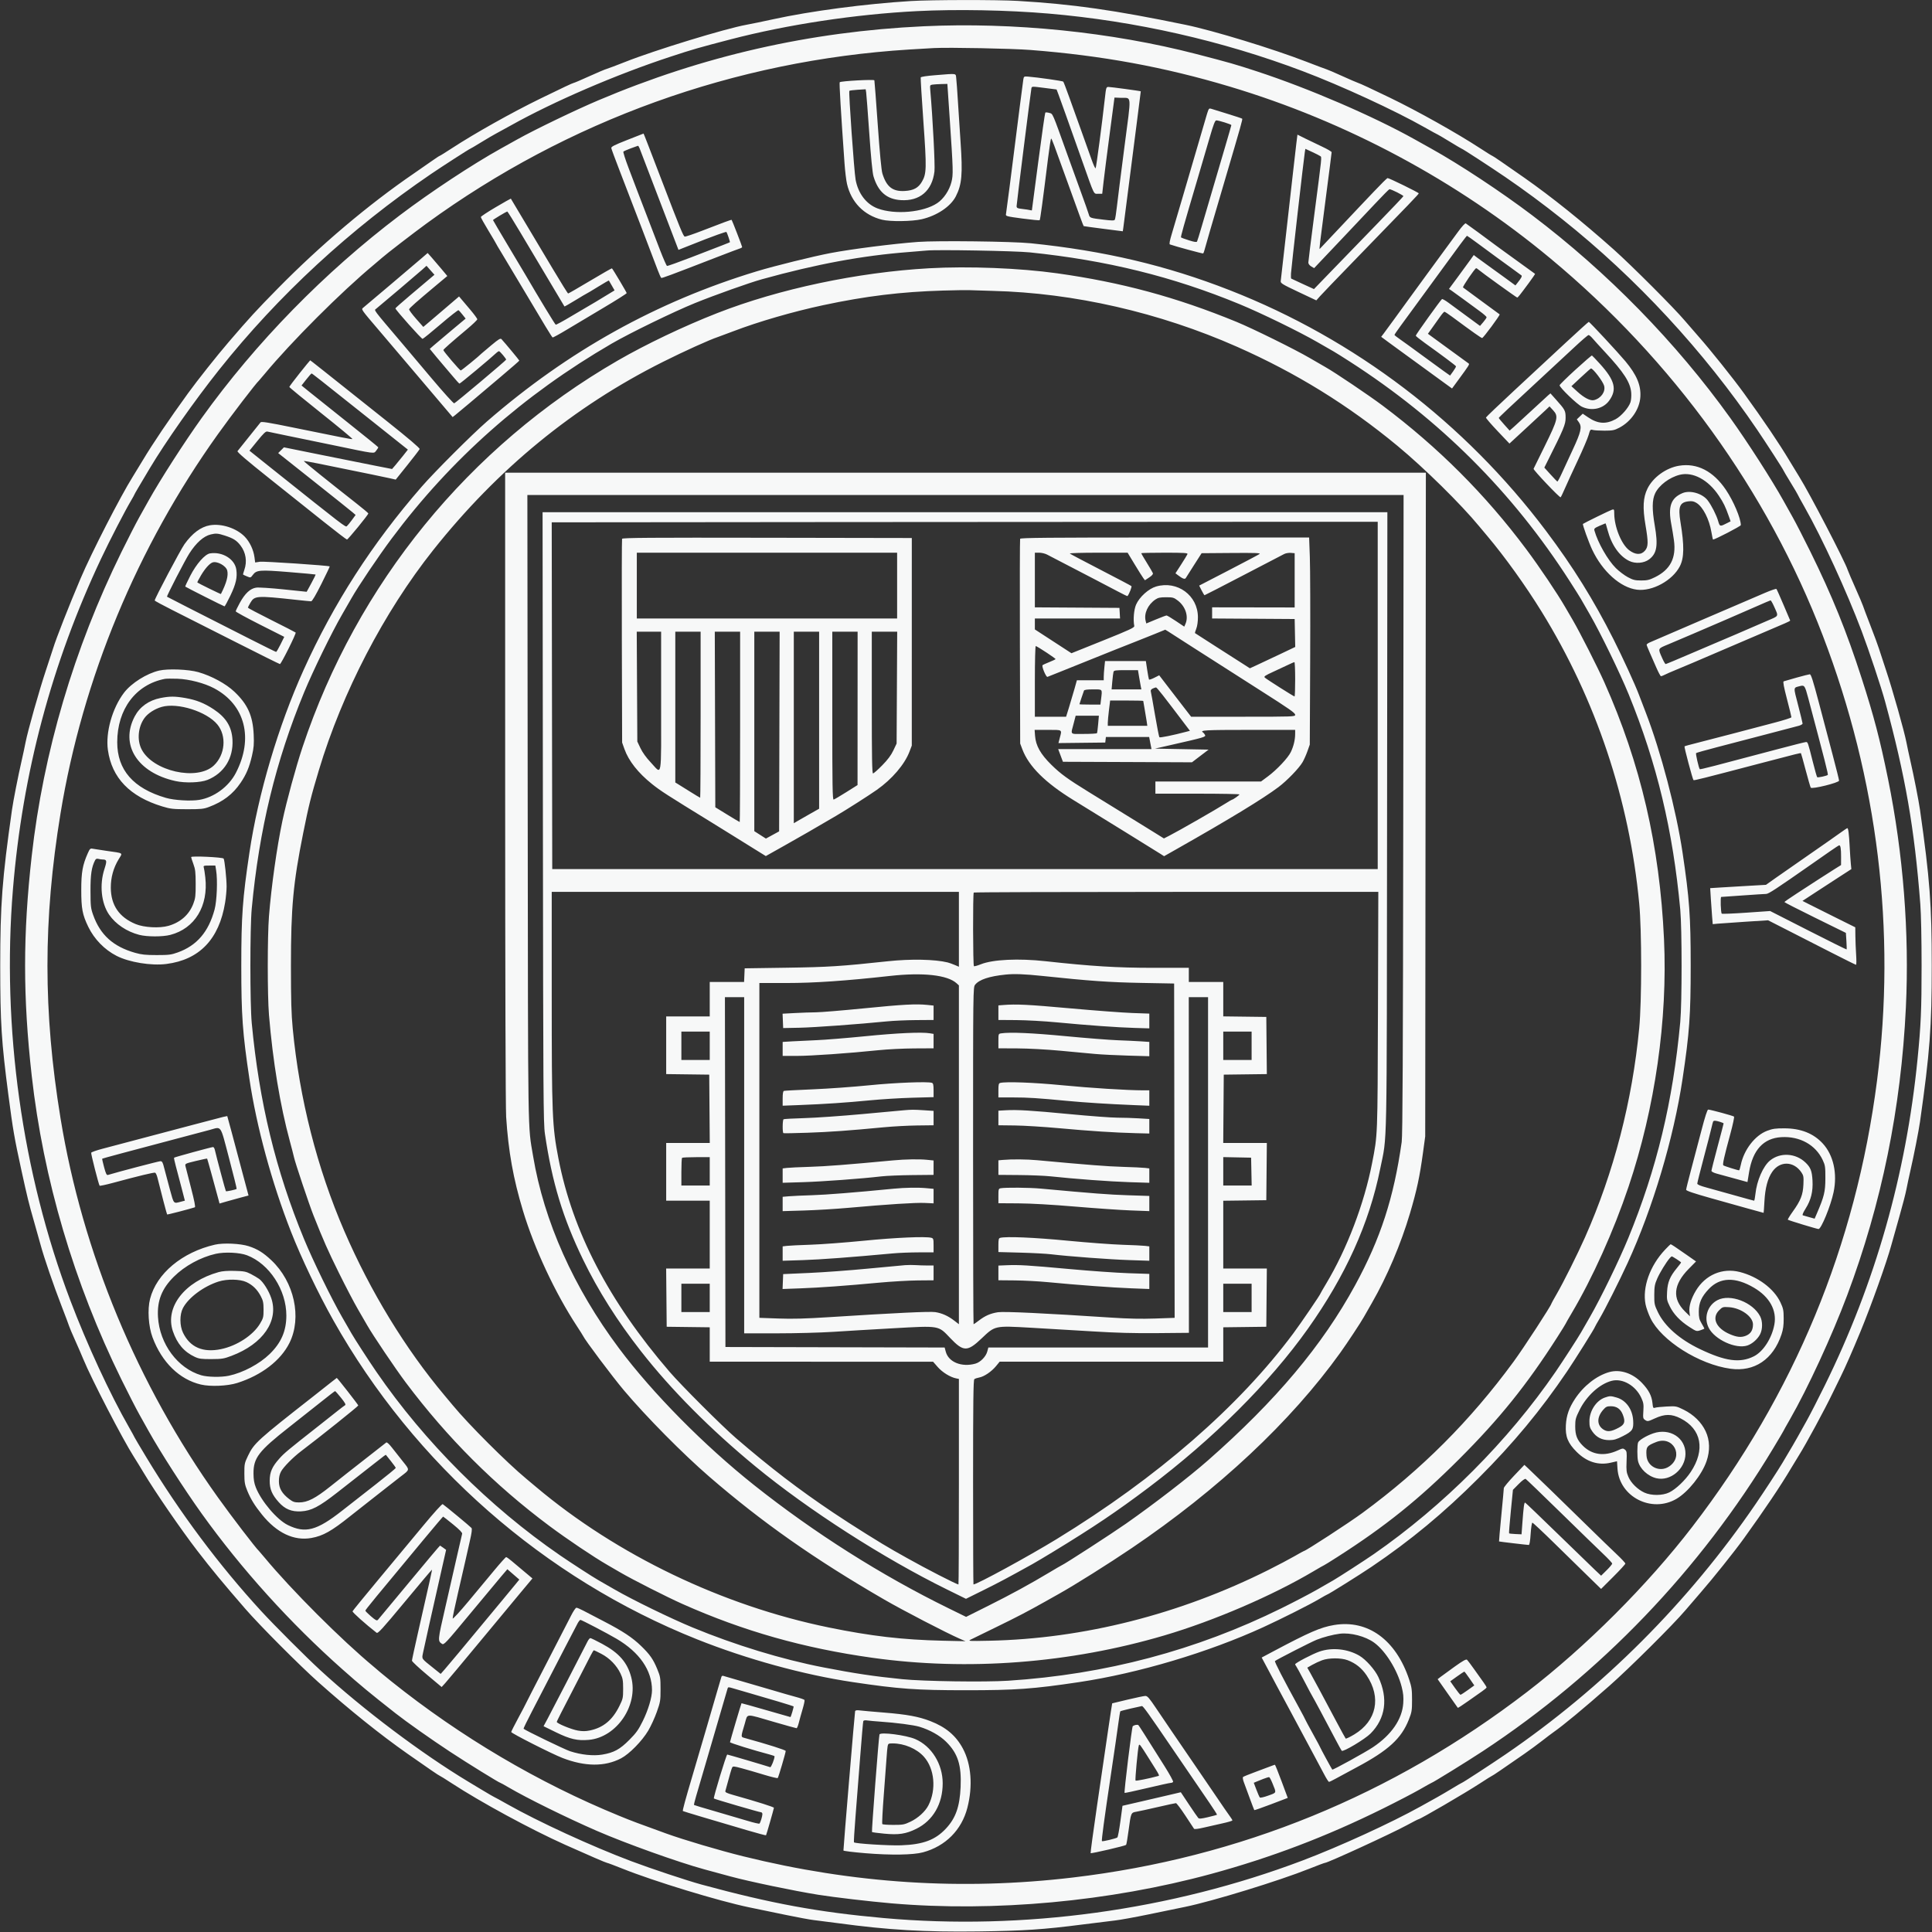 <svg width="4001" height="4001" viewBox="0 0 4001 4001" fill="none" xmlns="http://www.w3.org/2000/svg">
<rect x="0" y="0" width="4001" height="4001" fill="#333333" stroke="none"/>
<path fill-rule="evenodd" clip-rule="evenodd" d="M1886.16 2.15C1791.35 7.992 1678.36 22.955 1600.9 39.924C1580.13 44.474 1555.59 49.547 1546.36 51.197C1502.65 59.014 1356.05 103.891 1294.66 128.25C1277.35 135.117 1260.17 141.596 1256.47 142.647C1252.77 143.699 1236.3 150.661 1219.87 158.115C1203.45 165.571 1189.16 171.671 1188.13 171.671C1186.42 171.671 1163.78 182.331 1118.46 204.475C1059.24 233.413 982.65 276.422 935.47 307.237C922.501 315.708 911.344 322.64 910.679 322.64C910.014 322.64 901.75 328.09 892.311 334.751C882.872 341.413 866.918 352.499 856.858 359.389C762.782 423.807 663.614 507.66 575.203 597.55C530.698 642.799 516.942 657.789 473.68 708.189C449.087 736.84 409.227 787.071 389.571 814.179C350.071 868.658 316.81 917.92 295.31 953.786C288.055 965.891 278.855 980.983 274.868 987.326C249.481 1027.71 189.5 1144.7 166.824 1198.05C142.832 1254.51 116.242 1322.2 109.989 1342.73C108.231 1348.5 101.576 1368.79 95.197 1387.82C81.718 1428.02 57.347 1514.25 52.906 1537.45C51.222 1546.25 47.514 1563.59 44.665 1575.99C37.557 1606.94 27.495 1658.18 24.795 1677.17C4.42 1820.56 0.479 1872.9 0.479 2000.08C0.479 2117.99 2.954 2157.19 17.355 2267.42C26.805 2339.75 29.691 2356.43 44.42 2423.88C56.357 2478.55 59.883 2492.91 69.976 2527.97C75.203 2546.12 81.643 2569 84.285 2578.8C91.18 2604.37 110.96 2662 127.463 2704.61C135.281 2724.79 142.36 2743.61 143.195 2746.44C144.028 2749.27 149.418 2762.01 155.174 2774.75C160.93 2787.49 168.734 2805.46 172.518 2814.69C189.255 2855.5 254.199 2980.91 277.303 3017.03C282.098 3024.53 291.082 3039.15 297.269 3049.53C320.651 3088.76 375.05 3167.89 408.468 3211.28C438.297 3250.02 462.238 3278.98 508.082 3331.81C537.794 3366.05 619.971 3448.56 659.105 3483.46C723.816 3541.15 787.598 3592.36 844.244 3632.08C887.038 3662.09 909.613 3677.52 910.731 3677.52C911.367 3677.52 922.501 3684.45 935.47 3692.92C996.078 3732.51 1099.55 3788.62 1170.9 3820.6C1218.46 3841.91 1255.38 3857.85 1257.2 3857.85C1258.32 3857.85 1272.87 3863.3 1289.53 3869.97C1354.88 3896.13 1488.35 3936.86 1551.61 3949.95C1568.33 3953.42 1602.31 3960.45 1627.12 3965.58C1651.92 3970.7 1677.88 3975.51 1684.8 3976.25C1691.72 3976.99 1714.37 3979.9 1735.14 3982.71C1839.74 3996.86 1914.85 4001.28 2026.27 3999.83C2119.72 3998.61 2161.45 3995.83 2241.7 3985.48C2268.81 3981.99 2299.06 3978.25 2308.94 3977.17C2318.81 3976.1 2349.96 3970.47 2378.15 3964.65C2406.35 3958.83 2440.75 3951.74 2454.6 3948.89C2511.65 3937.14 2649.29 3894.84 2711.42 3869.97C2728.09 3863.3 2742.64 3857.85 2743.76 3857.85C2749.57 3857.85 2881.81 3797.07 2913.34 3779.91C2925.69 3773.18 2936.41 3767.68 2937.15 3767.68C2940.91 3767.68 3034.6 3713.06 3065.42 3692.9C3078.35 3684.44 3089.4 3677.52 3089.96 3677.52C3090.94 3677.52 3112.84 3662.62 3156.82 3632.04C3168.1 3624.19 3184.62 3612.06 3193.52 3605.09C3202.43 3598.12 3213.01 3590.1 3217.05 3587.28C3238.07 3572.55 3278.17 3539.31 3332.41 3491.65C3373.4 3455.63 3464.84 3364.79 3489.97 3335.11C3497.34 3326.42 3511.44 3310.03 3521.3 3298.69C3547.91 3268.13 3591.35 3213.79 3611.39 3186.02C3654.01 3126.94 3688.05 3076.31 3709.23 3040.5C3714.48 3031.64 3722.05 3019.19 3726.05 3012.84C3739.88 2990.94 3779.84 2917.09 3794.7 2885.98C3798.56 2877.91 3806.18 2862.34 3811.64 2851.38C3820.62 2833.35 3836.45 2797.37 3852.67 2758.07C3874.99 2704.02 3907.3 2613.54 3916.68 2578.8C3919.33 2569 3926.76 2542.6 3933.2 2520.15C3939.64 2497.69 3946.28 2472.08 3947.96 2463.23C3949.64 2454.38 3953.37 2436.9 3956.24 2424.38C3963.39 2393.25 3973.46 2342.03 3976.16 2322.99C3996.54 2179.6 4000.48 2127.26 4000.48 2000.08C4000.48 1872.9 3996.54 1820.56 3976.16 1677.17C3973.46 1658.18 3963.4 1606.94 3956.29 1575.99C3953.44 1563.59 3949.74 1546.25 3948.05 1537.45C3943.61 1514.25 3919.24 1428.02 3905.76 1387.82C3899.38 1368.79 3892.73 1348.5 3890.97 1342.73C3889.21 1336.97 3881.37 1315.74 3873.53 1295.56C3865.69 1275.37 3858.65 1256.72 3857.88 1254.1C3857.11 1251.48 3850.09 1234.96 3842.26 1217.4C3834.44 1199.84 3827.3 1183.11 3826.39 1180.23C3820.89 1162.79 3746.75 1020.19 3726.09 987.326C3722.1 980.983 3712.9 965.891 3705.65 953.786C3683.65 917.085 3653.29 872.136 3611.39 814.208C3589.14 783.454 3541.42 723.785 3517.79 697.175C3508.7 686.936 3495.77 672.015 3489.04 664.014C3467.65 638.557 3378.8 549.629 3341.85 516.695C3277.05 458.936 3213.32 407.777 3156.71 368.08C3113.92 338.068 3091.34 322.64 3090.23 322.64C3089.59 322.64 3078.46 315.708 3065.49 307.237C3017.23 275.722 2936.2 230.293 2878.3 202.288C2839.23 183.394 2817.3 173.205 2812.22 171.585C2809.34 170.664 2794.51 164.248 2779.26 157.326C2764.02 150.405 2749.39 144.129 2746.75 143.376C2744.12 142.626 2725.44 135.603 2705.25 127.772C2636.73 101.189 2512.52 63.22 2455.64 51.476C2306.98 20.774 2222.32 8.695 2108.06 1.884C2065.87 -0.63 1928.62 -0.466 1886.16 2.15ZM1898.75 23.041C1771.09 29.575 1630.77 50.849 1512.8 81.554C1446.72 98.754 1434.94 102.157 1388 117.586C1275.81 154.462 1146.66 210.111 1057.64 259.931C1044.95 267.033 1030.79 274.804 1026.17 277.198C1021.56 279.593 1008.12 287.496 996.307 294.757C984.493 302.02 974.425 307.963 973.932 307.963C972.607 307.963 915.977 344.415 892.98 360.07C724.864 474.526 576.596 611.479 453.731 765.795C403.371 829.045 342.759 915.23 309.727 970.552C287.963 1007 278.402 1023.32 278.402 1024.02C278.402 1024.5 275.438 1029.88 271.816 1035.98C258.624 1058.21 227.495 1118.48 209.435 1156.75C107.111 1373.6 46.54 1600.77 26.784 1841.77C3.388 2127.2 45.542 2429.1 145.649 2693.07C180.197 2784.18 227.772 2887.03 267.197 2955.86C273.36 2966.62 278.402 2975.8 278.402 2976.25C278.402 2976.7 289.383 2995.26 302.803 3017.5C372.011 3132.14 453.888 3241.77 541.257 3336.79C568.426 3366.34 633.538 3431.44 663.3 3458.81C751.906 3540.3 872.86 3631.37 970.589 3690.17C972.319 3691.21 984.762 3698.7 998.241 3706.81C1011.72 3714.92 1023.13 3721.55 1023.61 3721.55C1024.09 3721.55 1036.18 3728.18 1050.5 3736.28C1114.87 3772.71 1225.46 3823.57 1307.24 3854.34C1348.05 3869.69 1423.65 3894.83 1453.02 3902.82C1597.34 3942.05 1694.63 3959.95 1829.53 3972.08C2119.27 3998.14 2424.98 3956.14 2697.92 3852.76C2774.51 3823.74 2880.65 3775.13 2942.27 3740.82C2954.39 3734.08 2969.89 3725.45 2976.72 3721.65C2983.56 3717.84 2997.51 3709.66 3007.74 3703.46C3017.96 3697.27 3026.68 3692.2 3027.12 3692.2C3028.65 3692.2 3086.49 3654.56 3117.57 3633.34C3319.52 3495.43 3496.62 3318.16 3635.84 3114.53C3654.61 3087.08 3682.22 3044.75 3691.22 3029.61C3711.53 2995.47 3716.81 2986.47 3722.65 2975.98C3726.45 2969.15 3735.1 2953.65 3741.86 2941.54C3748.62 2929.44 3765.31 2896.88 3778.94 2869.2C3883.4 2657.16 3947.21 2432.81 3970.98 2194.04C3978.04 2123.1 3979.44 2091.12 3979.44 2000.08C3979.44 1944.23 3978.37 1892.88 3976.78 1872.18C3964.73 1715.69 3945.86 1607.13 3903.88 1452.82C3895.83 1423.23 3870.66 1347.66 3855.35 1307.09C3823.92 1223.83 3773.85 1114.98 3737.29 1050.43C3729.18 1036.12 3722.56 1024.03 3722.56 1023.55C3722.56 1023.08 3715.95 1011.9 3707.87 998.714C3699.8 985.525 3693.19 974.345 3693.19 973.869C3693.19 972.544 3657.31 917.022 3639.23 890.376C3528.54 727.184 3388.33 575.714 3235.2 453.875C3195.83 422.551 3155.82 392.944 3117.57 366.822C3085.83 345.147 3028.64 307.963 3027.05 307.963C3026.57 307.963 3015.39 301.358 3002.2 293.285C2989.01 285.212 2977.82 278.607 2977.35 278.607C2976.87 278.607 2964.77 271.967 2950.46 263.852C2888.4 228.653 2777.85 177.68 2697.92 147.404C2531.42 84.343 2351.29 43.527 2171.43 28.109C2086.6 20.837 1980.38 18.864 1898.75 23.041ZM1912.38 54.417C1676.93 65.476 1456.09 115.774 1239.07 207.767C1191.25 228.039 1107.93 268.207 1071.27 288.664C1059.16 295.424 1043.84 303.96 1037.24 307.635C977.869 340.681 892.084 397.311 828.223 445.62C672.139 563.686 529.638 709.479 417.624 865.712C381.766 915.722 331.65 993.713 307.44 1037.18C303.763 1043.78 295.21 1059.09 288.428 1071.2C281.649 1083.31 264.967 1115.86 251.358 1143.54C153.143 1343.28 89.714 1558.16 65.68 1772.58C47.394 1935.69 47.394 2064.47 65.68 2227.58C89.714 2442 153.143 2656.88 251.358 2856.62C264.967 2884.3 281.649 2916.85 288.428 2928.96C295.21 2941.07 303.763 2956.38 307.44 2962.98C331.65 3006.45 381.766 3084.44 417.624 3134.45C500.388 3249.89 601.078 3361.29 709.49 3457.37C746.97 3490.59 764.951 3505.47 818.765 3547.79C842.125 3566.16 892.107 3601.43 931.828 3627.58C968.149 3651.48 1034.03 3692.2 1036.39 3692.2C1036.92 3692.2 1044.28 3696.27 1052.74 3701.24C1090.76 3723.59 1173.77 3764.5 1235.93 3791.53C1295.97 3817.64 1404.36 3856.46 1458.27 3871.16C1468.65 3873.99 1493.02 3880.61 1512.43 3885.87C1551.63 3896.5 1644.21 3915.83 1694.24 3923.84C1727.4 3929.15 1801.02 3937.78 1846.31 3941.67C2059.11 3959.94 2297.73 3937.96 2508.08 3880.72C2632.25 3846.93 2746.61 3803.45 2863.61 3745.55C2892.46 3731.28 2926.79 3713.43 2939.91 3705.9C2953.03 3698.36 2964.07 3692.2 2964.43 3692.2C2966.53 3692.2 3039.27 3647.26 3070.69 3626.56C3315.08 3465.55 3520.41 3251.45 3671.98 2999.61C3683.65 2980.23 3693.19 2964.07 3693.19 2963.7C3693.19 2963.33 3699.36 2952.3 3706.9 2939.18C3743.6 2875.3 3793.88 2766.35 3825.29 2682.59C3896.85 2491.74 3936.92 2295.26 3946.92 2086.05C3954.28 1932.15 3941.44 1767.96 3909.95 1613.22C3893.26 1531.23 3880.74 1483.42 3855.33 1404.59C3824.04 1307.55 3794.03 1233.49 3748.93 1142.04C3735.69 1115.18 3719.31 1083.31 3712.53 1071.2C3705.75 1059.09 3697.19 1043.78 3693.52 1037.18C3669.31 993.713 3619.19 915.722 3583.33 865.712C3471.08 709.148 3328.85 563.632 3172.73 445.632C3108.41 397.012 3023.09 340.685 2963.72 307.635C2957.11 303.96 2941.8 295.409 2929.69 288.63C2843.7 240.519 2710.68 183.165 2603.48 147.983C2558.67 133.278 2546.52 129.795 2477.67 111.941C2301.94 66.376 2098.52 45.674 1912.38 54.417ZM1934.41 99.517C1926.33 99.922 1903.21 101.283 1883.02 102.541C1521.42 125.069 1176.41 249.378 883.541 462.66C856.617 482.27 799.392 526.359 791.249 533.769C788.942 535.868 781.391 542.295 774.469 548.048C706.715 604.371 603.31 707.753 547.971 774.501C542.234 781.42 537.003 787.553 536.346 788.13C530.131 793.582 479.902 859.157 451.22 899.26C284.116 1132.91 171.04 1405.38 125.334 1684.51C89.263 1904.81 89.257 2094.84 125.311 2315.65C170.752 2593.95 284.275 2867.47 451.22 3100.9C479.902 3141 530.131 3206.58 536.346 3212.03C537.003 3212.61 542.241 3218.74 547.981 3225.66C604.091 3293.27 706.838 3395.98 774.469 3452.07C781.391 3457.81 787.526 3463.04 788.103 3463.7C788.68 3464.36 798.591 3472.45 810.127 3481.7C954.033 3596.95 1114.96 3691.93 1282.44 3760.45C1309.77 3771.63 1320.47 3775.66 1379.46 3796.97C1416.52 3810.36 1489.23 3831.89 1539.02 3844.24C1767.39 3900.84 1992.57 3915.33 2221.69 3888.18C2567.43 3847.22 2883.42 3718.11 3162.51 3503.77C3283.6 3410.78 3411.67 3282.75 3504.69 3161.71C3715.81 2887.01 3843.26 2579.2 3887.16 2238.07C3927.08 1927.86 3888.86 1613.98 3774.95 1316.52C3660.38 1017.34 3464.48 746.047 3210.76 535.195C3016.71 373.938 2788.49 251.651 2546.45 179.234C2410.94 138.692 2281.83 114.977 2133.92 103.468C2095.88 100.507 1965.9 97.934 1934.41 99.517ZM1936.67 155.733C1919.2 157.115 1907.16 158.97 1906.71 160.354C1906.29 161.625 1908.79 202.726 1912.26 251.687C1919.16 349.058 1918.89 359.758 1909.13 376.45C1901.73 389.111 1891.91 394.407 1873.84 395.491C1848.69 397.003 1835.86 387.022 1827.35 359.334C1825.27 352.57 1821.87 316.868 1817.78 258.688C1814.29 209.098 1811.13 167.55 1810.76 166.359C1810.03 164.021 1741.49 167.775 1738.97 170.291C1737.8 171.463 1741.39 232.075 1748.93 338.349C1750.08 354.484 1752.38 373.59 1754.06 380.81C1762.89 418.858 1788.88 445.515 1826.38 454.973C1843.27 459.232 1888.42 458.706 1908.72 454.013C1940.34 446.708 1968.69 427.702 1979.46 406.59C1991.97 382.08 1993.84 360.615 1989.25 294.333C1987.41 267.809 1984.92 229.595 1983.72 209.413C1982.51 189.231 1980.98 168.238 1980.32 162.759C1978.92 151.22 1983.81 152.009 1936.67 155.733ZM2119.24 164.29C2118.65 167.773 2115.31 193.268 2111.82 220.945C2093.21 368.602 2084.13 439.474 2083.29 443.441C2082.39 447.664 2083.94 448.081 2117.08 452.543C2136.19 455.114 2152.38 456.653 2153.07 455.965C2154.25 454.785 2159.43 416.482 2170.6 326.31C2173.28 304.687 2176.07 286.995 2176.8 286.995C2178.13 286.995 2181.94 297.135 2210.31 376.109C2232.96 439.161 2243.45 467.699 2244.18 468.24C2244.55 468.506 2262.92 471.029 2285.03 473.845L2325.21 478.963L2326.31 471.57C2326.91 467.502 2331.34 433.037 2336.15 394.98C2340.96 356.923 2348.89 295.12 2353.77 257.639C2358.65 220.159 2362.55 189.321 2362.44 189.112C2362.06 188.395 2300.48 180.058 2295.58 180.058C2290.92 180.058 2290.58 181.114 2288.19 202.598C2282.3 255.649 2270.24 346.888 2268.91 348.446C2268.12 349.376 2264.38 341.356 2260.6 330.623C2256.83 319.889 2247.12 292.708 2239.03 270.22C2230.94 247.732 2219.59 216.123 2213.81 199.977C2208.02 183.832 2202.69 169.922 2201.95 169.064C2200.71 167.615 2148.89 160.207 2129.1 158.649C2120.78 157.993 2120.27 158.285 2119.24 164.29ZM1931.05 175.239C1925.93 176.032 1925.66 176.667 1926.46 185.933C1931.67 245.455 1936.67 342.665 1935.17 355.141C1930.36 395.192 1904.68 417.002 1865.35 414.436C1836.18 412.53 1818.34 396.932 1808.89 365.054C1806.8 358.03 1803.63 325.546 1800.19 275.94C1797.21 233.008 1794.31 194.958 1793.76 191.383L1792.75 184.887L1776.53 185.857C1767.61 186.392 1759.69 187.43 1758.93 188.162C1757.17 189.86 1768.79 355.147 1771.85 371.915C1777.1 400.7 1794.08 422.941 1817.47 431.691C1853.46 445.15 1912.25 439.893 1940.99 420.645C1954.19 411.809 1965.92 394.405 1970.3 377.157C1974.29 361.42 1974.06 353.23 1966.7 244.534L1961.91 173.767L1949.21 174.082C1942.22 174.254 1934.05 174.776 1931.05 175.239ZM2135.92 183.058C2134.01 193.643 2105.21 422.714 2105.28 426.805C2105.35 430.795 2106.88 431.546 2117.42 432.743C2124.05 433.498 2131.13 434.572 2133.15 435.131C2135.17 435.691 2136.88 435.851 2136.95 435.484C2137.02 435.119 2142.99 389.771 2150.22 334.714C2157.44 279.654 2163.98 233.985 2164.73 233.228C2165.49 232.471 2169.2 232.731 2172.97 233.807C2180.62 235.994 2178.46 231.025 2210.18 319.495C2218.45 342.56 2231.42 378.415 2239.01 399.173C2246.6 419.932 2253.64 439.929 2254.66 443.609C2256.81 451.413 2257.03 451.491 2285.4 454.932C2302.53 457.009 2307.41 457.02 2308.67 454.98C2309.54 453.562 2311.49 441.369 2312.99 427.885C2314.49 414.4 2321.51 358.751 2328.6 304.224C2343.32 191.07 2344.32 203.563 2320.47 202.586L2308 202.074L2298 277.559C2292.51 319.076 2286.79 363.895 2285.3 377.157L2282.6 401.27H2274.28C2264.46 401.27 2267.13 406.718 2241.44 334.173C2211.56 249.766 2195.38 204.444 2191.68 194.735L2188.08 185.3L2162.39 182.01C2136.81 178.735 2136.71 178.739 2135.92 183.058ZM2502 228.792C2500.95 231.532 2498.93 237.963 2497.49 243.085C2496.06 248.208 2488.08 275.515 2479.75 303.769C2471.43 332.023 2457.74 378.73 2449.33 407.561C2440.92 436.392 2430.94 470.179 2427.17 482.647C2422.35 498.555 2421.03 505.573 2422.76 506.184C2434.63 510.371 2490.45 525.51 2491.53 524.839C2492.3 524.363 2493.54 521.369 2494.29 518.186C2495.58 512.654 2508.44 468.561 2539.4 363.528C2569.58 261.147 2573.57 246.921 2572.46 245.805C2571.82 245.172 2558.26 240.659 2542.31 235.778C2526.37 230.897 2511.2 226.206 2508.61 225.355C2504.82 224.116 2503.52 224.795 2502 228.792ZM2505.25 284.407C2499.66 303.706 2488.24 342.612 2479.89 370.867C2450.77 469.284 2444.74 490.672 2445.81 491.741C2446.4 492.332 2453.81 495.016 2462.28 497.704C2473.4 501.235 2478.03 501.915 2478.97 500.157C2479.68 498.818 2483.83 485.457 2488.18 470.465C2497.52 438.308 2519.32 364.155 2537.25 303.549C2544.28 279.786 2550.03 259.774 2550.03 259.076C2550.03 257.522 2523.67 249.24 2518.87 249.286C2516.22 249.313 2513.07 257.438 2505.25 284.407ZM1298.85 289.882C1271.49 300.676 1265.42 303.809 1265.97 306.862C1266.35 308.921 1274.17 330.061 1283.36 353.841C1311.14 425.687 1348.95 524.388 1362.02 559.161C1365.18 567.582 1368.49 574.917 1369.37 575.462C1370.89 576.399 1384.48 571.34 1485.53 532.22C1508.61 523.289 1529.61 515.347 1532.2 514.573C1534.8 513.799 1536.92 512.443 1536.92 511.56C1536.92 509.97 1516.16 456.351 1515.16 455.347C1514.5 454.69 1496.65 461.249 1454.38 477.682C1436.09 484.792 1419.74 490.321 1418.05 489.971C1415.11 489.361 1408.01 472.081 1371.73 377.157C1345.95 309.711 1333.08 276.508 1332.74 276.578C1332.56 276.613 1317.31 282.602 1298.85 289.882ZM2684.61 297.061C2683.36 307.094 2680.35 333.229 2677.94 355.141C2675.52 377.052 2668.86 436.025 2663.14 486.191C2657.42 536.357 2652.52 579.572 2652.25 582.222C2651.82 586.531 2655.71 588.907 2688.87 604.555L2725.98 622.065L2733.97 613.064C2738.36 608.113 2768.86 576.376 2801.74 542.536C2924.82 415.86 2938.08 402.038 2938.08 400.421C2938.08 398.744 2876.9 368.77 2873.48 368.77C2872.46 368.77 2859.44 381.674 2844.55 397.446C2829.65 413.216 2815.99 427.606 2814.19 429.422C2810.45 433.179 2734.3 513.942 2732.98 515.546C2731.74 517.041 2733.51 502.317 2746.31 404.506C2752.57 356.696 2757.69 316.53 2757.69 315.247C2757.69 313.964 2748.96 308.824 2738.29 303.828C2727.61 298.831 2711.69 291.161 2702.89 286.783L2686.89 278.823L2684.61 297.061ZM1306.19 307.271C1298.7 310.087 1291.85 313.093 1290.99 313.951C1290.12 314.811 1294.97 330.09 1301.75 347.909C1308.54 365.725 1317.14 388.322 1320.85 398.125C1327.1 414.641 1332.53 428.755 1366.76 517.586C1373.64 535.43 1380.19 550.338 1381.33 550.716C1382.46 551.093 1404.48 543.278 1430.27 533.348C1499.24 506.781 1510.62 502.34 1511.53 501.617C1512.24 501.059 1505.86 482.19 1504.33 480.29C1504.03 479.927 1495.91 482.456 1486.27 485.91C1470.8 491.456 1457.14 496.746 1415.93 513.143L1405.06 517.469L1395.25 491.871C1389.85 477.791 1378.39 447.872 1369.79 425.383C1361.19 402.895 1348.01 368.455 1340.5 348.85C1332.99 329.245 1325.86 310.609 1324.65 307.438C1323.45 304.268 1321.87 301.779 1321.15 301.911C1320.42 302.043 1313.69 304.455 1306.19 307.271ZM2702.18 314.92C2700.12 327.253 2673.99 556.322 2673.5 566.353C2673.23 571.809 2673.42 576.554 2673.92 576.896C2674.43 577.24 2685.25 582.279 2697.97 588.095L2721.11 598.667L2758.74 559.728C2779.44 538.311 2820.94 495.469 2850.97 464.524C2881 433.58 2905.88 407.393 2906.27 406.33C2906.89 404.627 2881.41 391.835 2877.4 391.835C2876.54 391.835 2862.77 405.751 2846.8 422.762C2830.82 439.774 2801.64 470.666 2781.95 491.414C2762.26 512.16 2740.6 535.019 2733.81 542.211L2721.46 555.287L2715.45 551.739C2711.83 549.6 2709.45 546.417 2709.45 543.723C2709.45 541.267 2715.04 496.415 2721.87 444.053C2738.1 319.596 2737.47 325.844 2734.2 323.317C2732.7 322.158 2725.13 318.291 2717.38 314.727L2703.29 308.248L2702.18 314.92ZM1026.63 429.074C1009.65 439.055 995.759 448.234 995.759 449.476C995.759 450.715 1002.84 463.4 1011.49 477.665C1020.14 491.93 1027.22 503.938 1027.22 504.353C1027.22 504.768 1032.28 513.353 1038.46 523.432C1044.64 533.509 1065.09 567.704 1083.91 599.418C1126.88 671.856 1142.62 697.741 1144.38 698.829C1145.14 699.301 1158.52 691.985 1174.11 682.577C1189.7 673.167 1223.9 652.744 1250.13 637.19C1276.35 621.638 1297.8 608.04 1297.8 606.971C1297.8 605.415 1269.87 558.467 1267.29 555.693C1266.92 555.284 1246.68 566.844 1222.33 581.379C1197.97 595.912 1177.38 607.805 1176.56 607.805C1175.74 607.805 1161.47 584.923 1144.84 556.958C1105.14 490.189 1058.37 411.861 1057.89 411.341C1057.68 411.113 1043.61 419.093 1026.63 429.074ZM1035.09 446.479C1027.3 451.149 1020.93 455.326 1020.93 455.76C1020.93 456.196 1035.21 480.439 1052.67 509.637C1070.13 538.835 1086.07 565.555 1088.09 569.014C1116.68 617.977 1149.42 671.894 1150.86 672.395C1151.87 672.745 1165.76 665.213 1181.73 655.66C1197.69 646.105 1213.12 637.028 1216 635.485C1220.32 633.181 1240.41 621.109 1267.96 604.272L1272.72 601.362L1267.06 591.477C1263.95 586.042 1261.19 581.295 1260.93 580.928C1260.67 580.561 1250.43 586.46 1238.18 594.033C1225.92 601.607 1215.55 607.805 1215.14 607.805C1214.72 607.805 1204.27 613.997 1191.9 621.566C1179.53 629.134 1169.2 635.03 1168.95 634.671C1168.02 633.39 1128.23 566.622 1077.65 481.473C1063.43 457.542 1051.23 437.968 1050.52 437.975C1049.82 437.981 1042.87 441.808 1035.09 446.479ZM3019.89 479.475C3012.58 489.512 3001.7 504.328 2995.7 512.401C2989.7 520.473 2971.74 545.006 2955.78 566.917C2939.81 588.829 2921.52 613.934 2915.11 622.707C2908.71 631.478 2896.11 648.819 2887.12 661.238C2878.12 673.657 2868.41 686.901 2865.54 690.669L2860.31 697.519L2875.5 708.751C2883.85 714.929 2894.65 722.815 2899.49 726.274C2904.34 729.734 2923.13 743.416 2941.26 756.678C2959.39 769.94 2981.6 786.132 2990.63 792.657L3007.03 804.523L3020.37 786.367C3041.82 757.15 3043.67 754.229 3041.56 752.793C3040.47 752.046 3021.01 737.886 2998.31 721.324L2957.06 691.212L2965.58 679.388C2970.27 672.886 2977.56 662.622 2981.79 656.581C2986.01 650.54 2990.26 645.585 2991.23 645.573C2992.2 645.558 2999.28 650.2 3006.96 655.889C3049.75 687.561 3067.32 699.989 3069.38 700.024C3071.73 700.064 3107.1 652.251 3105.63 651.018C3105.19 650.647 3088.31 638.276 3068.12 623.527C3047.94 608.778 3030.69 596.076 3029.8 595.3C3028.22 593.91 3054.51 555.385 3057.05 555.385C3057.77 555.385 3059.85 556.721 3061.67 558.352C3067.48 563.563 3140.43 616.119 3141.9 616.157C3143.5 616.196 3146.6 612.336 3165.97 586.145C3173.5 575.963 3179.34 567.396 3178.95 567.106C3168.98 559.705 3116.91 522.015 3113.62 519.815C3111.09 518.127 3103.83 512.833 3097.49 508.048C3080.8 495.461 3038.1 464.172 3035.45 462.581C3034.16 461.809 3027.45 469.1 3019.89 479.475ZM3023.63 506.634C3016.2 516.726 2999.44 539.607 2986.39 557.482C2973.33 575.357 2958.5 595.644 2953.43 602.563C2948.36 609.483 2937.32 624.58 2928.91 636.112C2920.49 647.644 2907.78 665.006 2900.67 674.695C2893.56 684.384 2887.77 692.877 2887.82 693.566C2887.86 694.256 2893.29 698.538 2899.88 703.08C2906.47 707.619 2926.02 721.787 2943.32 734.563C2960.63 747.339 2981.13 762.287 2988.88 767.783L3002.98 777.774L3009.38 768.942C3012.9 764.084 3015.52 759.4 3015.21 758.532C3014.63 756.932 2985.82 735.377 2951.08 710.548C2940.59 703.052 2931.96 696.131 2931.9 695.168C2931.77 693.214 2983.47 621.097 2986.21 619.405C2987.17 618.815 2993.01 622.04 2999.19 626.574C3005.38 631.105 3022.71 643.841 3037.71 654.876L3064.98 674.936L3071.76 667.057C3075.49 662.722 3078.56 658.179 3078.58 656.96C3078.6 655.74 3072.24 650.121 3064.45 644.47C3056.67 638.819 3041.3 627.551 3030.32 619.428C3019.33 611.305 3008.18 603.245 3005.53 601.515L3000.72 598.37L3019.3 573.208C3029.51 559.369 3041.06 543.572 3044.95 538.101L3052.03 528.156L3058.51 533.088C3062.07 535.801 3071.11 542.383 3078.61 547.713C3086.11 553.045 3102.61 564.986 3115.29 574.252L3138.32 591.098L3142.13 586.346C3150.33 576.097 3152.59 571.895 3150.77 570.312C3149.73 569.415 3139.91 562.227 3128.95 554.337C3107.93 539.2 3092.61 527.99 3059.29 503.351C3048.09 495.066 3038.52 488.287 3038.03 488.287C3037.54 488.287 3031.06 496.545 3023.63 506.634ZM1900.85 501C1849.53 504.825 1763.26 515.825 1720.09 524.044C1683.89 530.938 1603.85 550.722 1567.34 561.801C1359.68 624.812 1176.61 726.7 1008.34 872.902C977.28 899.892 899.904 977.241 872.904 1008.29C770.389 1126.2 691.14 1249.28 628.544 1387.82C576.571 1502.84 534.677 1644.17 516.562 1765.59C502.253 1861.5 499.692 1897.09 499.692 2000.08C499.692 2103.07 502.253 2138.66 516.562 2234.57C531.285 2333.26 562.824 2449.17 602.519 2550.49C624.005 2605.33 659.029 2678.68 690.129 2733.96C858.228 3032.78 1127.22 3268.75 1443.58 3394.91C1546.7 3436.03 1664.17 3468.31 1765.9 3483.48C1861.85 3497.78 1897.45 3500.34 2000.48 3500.34C2103.36 3500.34 2139.59 3497.74 2234.35 3483.56C2357.52 3465.14 2502.23 3422 2616.11 3369.78C2653.95 3352.42 2712.03 3323.18 2731.38 3311.75C2740.27 3306.49 2747.94 3302.19 2748.41 3302.19C2750.44 3302.19 2815.48 3261.51 2840.54 3244.57C2921.15 3190.09 2989.65 3133.31 3061.88 3061.11C3134.1 2988.9 3190.91 2920.43 3245.41 2839.85C3262.35 2814.8 3303.05 2749.78 3303.05 2747.75C3303.05 2747.28 3307.35 2739.61 3312.61 2730.72C3324.04 2711.39 3353.29 2653.32 3370.66 2615.49C3422.9 2501.65 3466.05 2357 3484.48 2233.87C3498.67 2139.14 3501.27 2102.93 3501.27 2000.08C3501.27 1897.09 3498.7 1861.5 3484.4 1765.59C3471.21 1677.19 3439.35 1556.02 3407.95 1474.83C3403.04 1462.15 3396.76 1445.78 3394 1438.46C3385.88 1416.99 3360.77 1362.28 3341.39 1323.86C3300.29 1242.39 3257.47 1173.6 3201.76 1099.56C3033 875.248 2805.98 702.436 2546.89 601.07C2415.61 549.707 2286.94 519.341 2134.72 503.797C2096.5 499.895 1940.68 498.031 1900.85 501ZM1918.67 518.88C1914.64 519.32 1898.12 520.693 1881.97 521.933C1786.03 529.292 1691.38 546.841 1577.83 578.316C1552.13 585.439 1480.61 610.892 1439.39 627.582C1395.57 645.325 1304.13 689.83 1266.34 711.813C1083.96 817.898 933.536 951.217 811.176 1115.23C783.617 1152.17 741.777 1214.26 727.816 1238.94C725.532 1242.98 716.848 1258.08 708.516 1272.49C686.805 1310.06 648.405 1388.76 629.737 1433.94C571.002 1576.12 536.737 1717.61 521.328 1881.61C517.597 1921.33 517.597 2078.83 521.328 2118.55C536.737 2282.55 571.002 2424.04 629.737 2566.22C648.405 2611.4 686.805 2690.1 708.516 2727.67C716.848 2742.09 725.532 2757.18 727.816 2761.22C734.024 2772.19 763.86 2818.25 779.436 2840.9C879.426 2986.31 1013.23 3120.06 1159.37 3220.67C1181.84 3236.14 1227.96 3266.01 1239.07 3272.3C1243.11 3274.58 1258.21 3283.26 1272.63 3291.59C1309.93 3313.14 1388.68 3351.52 1434.14 3370.32C1522.08 3406.68 1619.47 3436.41 1704.73 3452.93C1770.31 3465.64 1808.76 3471.4 1868.33 3477.44C1912.55 3481.92 2039.46 3483.76 2087.8 3480.63C2289.25 3467.58 2477.18 3417.74 2653.86 3330.49C2680.39 3317.39 2713.9 3299.87 2728.32 3291.56C2742.74 3283.25 2757.37 3274.84 2760.84 3272.88C2771.4 3266.88 2826.93 3230.97 2844.74 3218.61C2989.15 3118.42 3123.34 2983.89 3221.48 2840.9C3236.03 2819.7 3267.76 2770.66 3273.72 2760.18C3275.68 2756.71 3284.09 2742.09 3292.41 2727.67C3314.97 2688.54 3352.97 2610.4 3372.13 2563.73C3431.03 2420.25 3464.33 2281.75 3479.67 2116.45C3483.33 2076.99 3483.33 1923.18 3479.67 1883.71C3464.41 1719.28 3431.27 1580.91 3372.97 1438.14C3354.77 1393.58 3314.53 1310.84 3292.41 1272.49C3284.1 1258.08 3275.69 1243.45 3273.72 1239.99C3271.76 1236.53 3261.36 1220.02 3250.61 1203.3C3132.12 1018.85 2982.02 869.006 2795.44 748.893C2781.02 739.61 2765.92 730.147 2761.88 727.864C2757.85 725.58 2742.74 716.9 2728.32 708.571C2690.74 686.867 2612.02 648.481 2566.81 629.819C2428.79 572.841 2291.86 539.045 2132.62 522.662C2102.25 519.536 1939.12 516.653 1918.67 518.88ZM872.894 534.948C857.647 548.109 757.831 632.673 752.248 637.16C747.719 640.798 746.952 639.698 786.125 685.632C798.306 699.913 837.311 745.827 872.808 787.665L937.345 863.734L942.217 860.004C944.896 857.953 958.799 846.369 973.11 834.26C987.421 822.151 1016.31 797.74 1037.3 780.015C1058.29 762.289 1075.47 747.33 1075.47 746.773C1075.47 745.905 1046.33 710.829 1038.63 702.423C1036.43 700.02 1032.89 702.123 1017.45 714.998C1007.25 723.498 998.434 730.944 997.857 731.541C991.944 737.677 955.822 767.162 954.222 767.162C952.109 767.162 918.152 727.43 918.15 724.958C918.15 723.454 934.564 708.938 966.394 682.294C978.507 672.156 988.418 662.664 988.418 661.202C988.418 659.741 981.811 650.746 973.735 641.211C965.66 631.677 957.164 621.638 954.857 618.901L950.662 613.926L923.394 637.265C908.397 650.102 891.736 664.303 886.373 668.822L876.617 677.039L861.611 660.043C853.357 650.695 846.893 641.91 847.243 640.519C847.904 637.909 862.368 625.091 902.853 591.245L926.36 571.591L913.934 556.675C907.1 548.47 897.938 537.749 893.573 532.851L885.638 523.946L872.894 534.948ZM873.945 558.815C866.308 565.714 793.238 627.712 778.924 639.435C774.501 643.059 770.675 637.97 833.2 711.624C841.276 721.137 868.177 753.03 892.98 782.494C917.783 811.96 939.22 835.704 940.615 835.262C943.671 834.291 1048.2 746.37 1048.2 744.77C1048.2 742.665 1035.26 727.323 1033.49 727.323C1032.51 727.323 1030.46 728.503 1028.92 729.944C1015.39 742.638 953.261 794.42 951.558 794.42C950.798 794.42 944.332 787.356 937.188 778.722C930.041 770.085 923.033 761.83 921.613 760.375C920.191 758.917 912.497 749.803 904.512 740.12L889.995 722.511L898.303 715.218C902.874 711.207 919.595 697.095 935.461 683.86L964.307 659.793L957.857 651.651C954.308 647.173 950.589 643.004 949.592 642.39C948.596 641.773 932.053 654.734 912.833 671.191C893.611 687.647 876.646 701.402 875.136 701.754C873.011 702.249 820.202 643.044 818.828 638.626C818.656 638.077 832.204 626.075 848.932 611.953C865.659 597.831 883.927 582.39 889.527 577.636L899.709 568.998L891.468 559.713L883.226 550.428L873.945 558.815ZM1923.92 555.563C1776.17 563.877 1613.21 598.359 1485.53 648.328C1416.14 675.484 1337.77 712.844 1279.33 746.636C970.796 924.999 739.258 1208.94 626.536 1547.17C612.678 1588.75 593.448 1659.25 584.781 1700.24C573.469 1753.75 561.821 1836.44 557.02 1897.34C553.693 1939.51 553.697 2061.48 557.026 2101.78C564.953 2197.71 580.095 2289.23 600.39 2363.88C604.153 2377.71 607.931 2392.34 608.785 2396.38C611.241 2407.97 640 2493.8 649.181 2516.94C670.347 2570.27 678.861 2589.52 702.062 2636.46C715.74 2664.14 733.255 2697.63 740.98 2710.9C748.707 2724.16 757.433 2739.26 760.374 2744.45C771.721 2764.48 819.197 2834.92 840.2 2862.89C926.496 2977.82 1023.88 3075.13 1137.37 3159.84C1174.34 3187.43 1229.71 3224.65 1257.97 3240.91C1262 3243.23 1273.79 3250.08 1284.17 3256.14C1310.06 3271.25 1381.36 3307.42 1413.17 3321.59C1539.55 3377.86 1663.87 3413.11 1806.46 3433.1C2004.11 3460.82 2215.7 3444.6 2411.6 3386.72C2514.47 3356.32 2635.36 3304.27 2720.59 3253.68C2731.98 3246.92 2741.68 3241.39 2742.14 3241.39C2742.61 3241.39 2755.03 3233.69 2769.74 3224.29C2868.81 3160.95 2938.53 3104.88 3022.1 3021.35C3105.67 2937.81 3161.76 2868.11 3225.11 2769.07C3234.52 2754.36 3242.22 2741.95 3242.22 2741.48C3242.22 2741.02 3247.73 2731.35 3254.46 2720C3298 2646.56 3341.63 2549.63 3372.6 2457.51C3427.52 2294.19 3453.67 2111.6 3446.02 1945.04C3437.13 1751.72 3397.66 1581.78 3322.45 1412.98C3308.28 1381.18 3272.09 1309.91 3256.98 1284.02C3250.91 1273.64 3244.06 1261.86 3241.74 1257.84C3225.48 1229.58 3188.25 1174.23 3160.64 1137.27C3075.91 1023.83 2978.58 926.494 2863.59 840.206C2835.19 818.896 2764.36 771.163 2745.1 760.36C2739.91 757.448 2725.13 748.899 2712.25 741.363C2681.78 723.538 2593.97 680.197 2560.52 666.474C2435.96 615.366 2322.59 584.688 2189.26 566.003C2111.86 555.157 2005.49 550.971 1923.92 555.563ZM1953.28 601.708C1866.39 604.213 1792.88 613.169 1704.91 631.964C1642.27 645.348 1571.21 665.949 1519.09 685.831C1504.1 691.553 1489.47 697.005 1486.58 697.949C1469.68 703.474 1416.78 727.415 1372.98 749.371C1188.08 842.03 1030.87 970.833 897.005 1139.34C795.314 1267.35 708.703 1434.07 660.426 1594.75C644.007 1649.39 639.333 1668.13 627.858 1725.4C607.113 1828.9 602.503 1878.84 602.503 2000.08C602.503 2071.23 603.317 2099.79 606.203 2129.93C620.151 2275.58 656.697 2419.1 713.022 2549.44C767.195 2674.8 839.526 2793.34 920.923 2890.17C927.709 2898.25 935.201 2907.21 937.574 2910.09C969.785 2949.24 1049.78 3029.19 1090.15 3062.59C1093.03 3064.97 1102 3072.49 1110.07 3079.29C1277.68 3220.42 1496.02 3325.25 1716.26 3370.34C1803.79 3388.26 1869.44 3395.89 1952.24 3397.76L1999.43 3398.82L1987.89 3393.81C1959.74 3381.58 1869.83 3334.92 1830.58 3312.18C1686.37 3228.62 1578.16 3152.59 1468.75 3057.97C1414.24 3010.82 1338.92 2934.67 1292.42 2879.68C1268.99 2851.97 1210.78 2774.41 1207.42 2766.42C1206.94 2765.29 1201.29 2756.34 1194.86 2746.54C1149.59 2677.53 1106.82 2586.07 1083.08 2507.51C1062.89 2440.73 1052.83 2384.63 1048.19 2312.98C1046.99 2294.5 1046.17 2020.51 1046.14 1630.52L1046.1 978.939H1999.47H2952.84L2952.16 1666.17L2951.48 2353.39L2946.91 2386.94C2940.08 2437.05 2934.19 2464.52 2919.92 2512.75C2901.2 2576.07 2872.28 2644.1 2841.05 2698.32C2834.08 2710.42 2826.53 2723.63 2824.28 2727.67C2818.06 2738.82 2790.21 2781.01 2775.84 2801.06C2673.37 2943.98 2523.27 3084.61 2343.43 3206.18C2295.43 3238.62 2225.97 3282.28 2193.12 3300.64C2188.11 3303.45 2175.52 3310.52 2165.14 3316.37C2128.73 3336.87 2106.03 3348.71 2062.36 3369.97C2038.13 3381.77 2015 3393.07 2010.97 3395.08C2003.81 3398.64 2004.74 3398.71 2048.72 3397.8C2243.6 3393.79 2443.4 3343.12 2626.83 3251.21C2646.31 3241.45 2670.58 3228.64 2680.77 3222.75C2690.96 3216.85 2699.72 3212.03 2700.25 3212.03C2703.85 3212.03 2793.52 3153.68 2821.53 3133.11C2943.97 3043.18 3044.46 2942.62 3134.48 2819.93C3155.23 2791.65 3212.85 2703.15 3212.85 2699.57C3212.85 2699.06 3217.68 2690.32 3223.57 2680.13C3237.9 2655.39 3266.84 2597.47 3282.48 2562.26C3341.95 2428.31 3380.45 2279.66 3394.68 2129.03C3400.04 2072.31 3400.04 1927.85 3394.68 1871.13C3374.34 1655.83 3305.14 1449 3192.35 1266.37C3159.25 1212.77 3116.47 1153.19 3080.06 1109.99C3073.26 1101.92 3065.76 1092.95 3063.38 1090.07C3025.6 1044.15 2949.25 968.971 2894.03 923.309C2791.51 838.531 2684.08 772.203 2561.57 718.038C2401.09 647.087 2223.92 606.564 2056.06 602.412C2032.99 601.842 2010.81 601.15 2006.77 600.875C2002.73 600.601 1978.66 600.976 1953.28 601.708ZM3242.13 710.024C3216.37 733.955 3168.87 778.065 3136.58 808.05C3104.28 838.034 3077.6 863.51 3077.28 864.663C3076.97 865.816 3087.79 878.422 3101.32 892.674L3125.94 918.589L3159.43 887.682C3177.85 870.681 3196.53 853.359 3200.93 849.185L3208.93 841.598L3216.38 849.696C3227.79 862.101 3226.39 868.144 3199.23 923.374C3186.76 948.745 3176.26 970.071 3175.9 970.766C3174.73 972.988 3230.29 1031.54 3231.96 1029.85C3232.84 1028.95 3236.82 1020.67 3240.8 1011.44C3244.79 1002.21 3256.7 976.265 3267.28 953.777C3277.85 931.289 3288.02 907.484 3289.87 900.877C3293.06 889.456 3293.49 888.938 3298.66 890.393C3301.65 891.234 3312.59 891.892 3322.97 891.857C3339.52 891.798 3343.26 891.06 3353.2 885.883C3377.94 873.008 3395.52 847.264 3397.04 821.668C3398.47 797.654 3389.48 776.336 3366 748.1C3351.69 730.9 3291.92 666.534 3290.24 666.524C3289.54 666.52 3267.89 686.093 3242.13 710.024ZM3261.02 718.483C3239.08 738.973 3208.33 767.512 3181.64 792.158C3127.78 841.892 3103.79 864.512 3103.82 865.523C3103.84 866.202 3108.9 872.375 3115.08 879.238L3126.3 891.716L3135.71 883.432C3140.88 878.875 3157.76 863.353 3173.22 848.935C3188.67 834.52 3203.46 820.907 3206.08 818.689L3210.85 814.655L3221.81 826.91C3241.33 848.725 3242.22 850.392 3242.22 865.261C3242.22 879.07 3238.62 887.701 3204.18 956.35L3198.16 968.358L3210.99 982.56C3218.05 990.371 3224.42 996.957 3225.15 997.194C3225.89 997.433 3230 989.884 3234.28 980.419C3238.57 970.956 3248.84 948.745 3257.11 931.065C3274.13 894.652 3276.53 883.989 3269.82 874.571L3265.45 868.437L3271.58 862.569L3277.71 856.7L3288.81 864.217C3308.88 877.814 3325.67 878.974 3345.8 868.15C3357.41 861.912 3372.8 844.305 3376.53 833.002C3377.91 828.835 3378.62 820.102 3378.13 813.594C3376.48 792.047 3363.1 771.312 3323.17 728.396C3312.42 716.849 3301.05 704.338 3297.91 700.589C3294.76 696.839 3291.09 693.805 3289.75 693.845C3288.41 693.883 3275.48 704.971 3261.02 718.483ZM3262.71 765.547C3244.71 782.005 3229.89 796.538 3229.8 797.844C3229.49 802.288 3266.14 837.585 3275.92 842.261C3296.26 851.986 3320.14 846.673 3332.45 829.686C3349.13 806.67 3344.33 787.671 3313.15 753.334C3304.88 744.217 3297.51 736.505 3296.78 736.192C3296.06 735.882 3280.73 749.092 3262.71 765.547ZM620.477 772.928C608.772 787.631 599.189 800.415 599.18 801.338C599.17 802.258 628.997 826.77 665.46 855.806C701.924 884.843 730.895 908.887 729.842 909.239C727.768 909.929 711.317 906.738 608.764 885.744C555.048 874.747 541.223 872.543 539.545 874.709C538.392 876.198 527.619 889.642 515.604 904.588C503.589 919.532 492.911 932.872 491.874 934.231C490.559 935.957 510.459 953.018 557.766 990.725C595.044 1020.44 646.014 1061.08 671.031 1081.04C696.049 1101 717.433 1117.33 718.551 1117.33C720.793 1117.33 763.029 1065.7 762.773 1063.28C762.685 1062.44 751.593 1053.12 738.127 1042.56C680.751 997.556 628.441 955.423 629.112 954.752C629.511 954.356 643.027 956.713 659.153 959.992C766.421 981.801 796.831 988.054 807.474 990.484L819.503 993.231L843.709 963.051C857.024 946.455 868.416 931.572 869.028 929.979C869.76 928.07 846.704 908.419 801.328 872.281C661.416 760.853 642.933 746.194 642.352 746.194C642.024 746.194 632.181 758.225 620.477 772.928ZM3273.93 781.42L3254.26 799.792L3266.59 811.075C3280.71 823.987 3293.5 830.496 3301.06 828.611C3315.66 824.971 3325.46 810.918 3321.93 798.645C3319.34 789.615 3298.95 762.864 3294.77 763.008C3294.13 763.031 3284.76 771.316 3273.93 781.42ZM634.217 785.889L624.445 798.325L638.629 809.878C646.429 816.231 682.073 844.7 717.836 873.141C753.599 901.582 783.059 925.462 783.304 926.211C783.547 926.957 781.659 930.088 779.109 933.17C773.569 939.859 780.55 940.754 687.421 921.39C652.235 914.074 608.753 905.115 590.796 901.483C572.839 897.849 556.235 894.377 553.897 893.765C550.499 892.878 546.337 896.728 533.129 912.974L516.613 933.294L521.785 937.496C524.632 939.808 542.062 953.752 560.521 968.482C713.884 1090.87 715.434 1092.06 718.236 1089.74C719.774 1088.46 724.502 1082.69 728.741 1076.92L736.449 1066.42L730.127 1060.95C726.652 1057.94 690.574 1029.1 649.953 996.877L576.101 938.284L582.045 932.342L587.99 926.397L666.547 942.297C709.754 951.043 760.141 961.141 778.517 964.739L811.933 971.279L818.513 963.67C822.131 959.485 829.502 950.452 834.891 943.595L844.686 931.132L774.968 875.623C655.249 780.305 646.553 773.455 645.257 773.455C644.56 773.452 639.593 779.049 634.217 785.889ZM3477.14 964.502C3450.32 968.904 3423.26 988.492 3411.77 1011.83C3402.65 1030.35 3401.52 1051.4 3407.7 1087.71C3413.72 1123.03 3413.54 1132.09 3406.69 1140.23C3398.75 1149.67 3386.84 1149.34 3373.72 1139.33C3357.63 1127.05 3343.05 1090.98 3342.94 1063.19C3342.9 1054.77 3342.57 1054.24 3338.18 1055.61C3333.8 1056.97 3279.92 1083.34 3278.12 1085C3276.85 1086.17 3290.13 1123.18 3297.24 1138.3C3318.53 1183.55 3355.9 1216.94 3390.02 1221.2C3421.72 1225.16 3463.78 1202.13 3478.88 1172.56C3487.81 1155.05 3488.15 1130.18 3480.09 1081.03C3474.91 1049.35 3478.46 1040.26 3496.85 1038.19C3504.05 1037.38 3507.9 1038.17 3513.43 1041.58C3526.75 1049.81 3539.78 1075.43 3544.21 1102.13C3545.61 1110.49 3547.11 1117.33 3547.57 1117.33C3551.73 1117.33 3605.09 1089.65 3605.09 1087.49C3605.09 1073.46 3590.01 1037.8 3574.1 1014.23C3548.03 975.611 3514.44 958.384 3477.14 964.502ZM3478.71 983.212C3457.18 988.559 3435.44 1005 3427.54 1021.92C3421.28 1035.34 3421.06 1054.76 3426.8 1087.97C3434.02 1129.76 3431.35 1146.09 3415.29 1158.34C3404.61 1166.48 3386.86 1167.91 3373.96 1161.67C3353.59 1151.81 3337.26 1128.55 3329.21 1097.93C3327.17 1090.15 3325.19 1083.78 3324.82 1083.78C3324.45 1083.78 3318.86 1086.12 3312.39 1088.97C3302.03 1093.55 3300.8 1094.73 3301.99 1098.93C3309.14 1124.21 3329.53 1159.89 3346.37 1176.59C3352.93 1183.09 3364.03 1191.49 3371.05 1195.24C3381.97 1201.1 3385.93 1202.08 3398.65 1202.1C3411.17 1202.13 3415.65 1201.07 3427.26 1195.36C3459.13 1179.67 3471.59 1155.47 3466.59 1118.97C3465.37 1110.02 3462.99 1095.52 3461.32 1086.76C3454.08 1048.98 3460.13 1031.57 3484.06 1021.3C3499.99 1014.46 3525.48 1021.79 3536.63 1036.41C3544.35 1046.53 3554.56 1066.73 3558.08 1078.85C3561.6 1090.96 3561.82 1091 3577.73 1082.78L3583.9 1079.59L3580.02 1068.58C3573.3 1049.5 3569.26 1041.2 3559.7 1026.76C3537.78 993.686 3505.8 976.488 3478.71 983.212ZM1092.83 1673.5C1093.59 2375.38 1092.85 2327.59 1104 2394.28C1126.58 2529.41 1187.92 2666.57 1282 2792.36C1351.5 2885.29 1458.64 2993.73 1562.09 3075.87C1686.16 3174.37 1825.31 3262.49 1964.42 3330.64L2000.72 3348.42L2047.27 3325.13C2094.84 3301.32 2132.59 3280.71 2173.47 3256.23C2186.13 3248.64 2197.46 3242.05 2198.64 3241.58C2204.98 3239.04 2302.36 3175.99 2331.89 3155.31C2390.56 3114.19 2462.85 3058.39 2501.76 3024.18C2642.39 2900.53 2738.46 2786.17 2806.34 2661.62C2858.97 2565.06 2886.34 2480.88 2902.79 2364.92C2904.7 2351.41 2905.48 2187.39 2906.01 1686.08L2906.7 1025.07H1999.42H1092.14L1092.83 1673.5ZM1124.29 1692.38C1124.9 2270.32 1125.25 2326.07 1128.47 2348C1143.18 2448.28 1165.7 2522.51 1207.55 2608.7C1238.63 2672.7 1278.35 2735.56 1327.12 2797.91C1390.23 2878.61 1471.01 2959.93 1564.45 3036.86C1673.96 3127.02 1829.3 3226.8 1961.14 3291.66L2000.45 3311.01L2036.65 3293.08C2068.5 3277.3 2087.26 3267.32 2137.87 3239.21C2144.79 3235.37 2164.61 3223.59 2181.92 3213.04C2264.87 3162.49 2312.02 3130.76 2377.97 3081.13C2512.24 2980.06 2629.02 2863.7 2708.44 2751.86C2786.49 2641.94 2835.5 2533.54 2858.27 2420.49C2873.02 2347.24 2871.78 2410.09 2872.49 1700.76L2873.13 1060.71H1998.38H1123.64L1124.29 1692.38ZM1714.68 1081.15L1142.57 1081.69L1143.1 1440.76L1143.64 1799.84H1998.38H2853.13V1440.23V1080.63L2569.96 1080.63C2414.22 1080.62 2029.34 1080.86 1714.68 1081.15ZM434.668 1087.81C416.023 1091.03 398.192 1104.29 381.993 1126.99C373.804 1138.46 320.426 1239.41 320.372 1243.53C320.361 1244.32 336.634 1253.16 356.535 1263.16C376.437 1273.17 434.379 1302.48 485.297 1328.3C536.214 1354.11 578.696 1375.23 579.696 1375.23C582.255 1375.23 614.018 1311.58 612.281 1309.93C611.501 1309.19 588.917 1297.59 562.094 1284.17C535.27 1270.74 513.326 1259.17 513.326 1258.45C513.326 1257.72 515.702 1253.08 518.605 1248.13C527.109 1233.62 531.807 1233.32 612.344 1242.1C628.158 1243.82 642.547 1245.23 644.319 1245.23C646.396 1245.23 653.945 1232.45 665.51 1209.36C675.39 1189.63 683.182 1173.27 682.826 1173C680.279 1171.09 546.083 1162.12 538.169 1163.33L528.401 1164.83L527.025 1154.18C525.016 1138.63 517.162 1122.02 506.769 1111.34C489.668 1093.77 458.679 1083.66 434.668 1087.81ZM436.468 1106.75C421.71 1110.27 406.299 1123.95 392.097 1146.14C383.107 1160.19 344.69 1234.64 345.865 1235.74C346.545 1236.38 400.554 1263.92 516.162 1322.56C545.985 1337.69 571.027 1350.07 571.809 1350.07C572.594 1350.07 576.709 1343.05 580.957 1334.47L588.68 1318.87L538.417 1293.5C510.773 1279.55 488.156 1267.19 488.156 1266.02C488.156 1264.86 491.981 1256.94 496.657 1248.42C507.396 1228.86 518.266 1218.74 530.467 1216.94C535.537 1216.19 560.64 1217.8 587.316 1220.57L635.09 1225.54L644.669 1207.97C649.938 1198.31 653.926 1190.12 653.531 1189.77C653.135 1189.42 628.265 1187.14 598.261 1184.71C537.693 1179.8 531.168 1180.32 523.484 1190.71C519.067 1196.69 518.847 1196.74 511.543 1193.69C507.451 1191.98 503.807 1190.29 503.449 1189.93C503.088 1189.57 504.218 1185.23 505.962 1180.29C512.124 1162.84 509.213 1144.21 498.035 1129.6C490.01 1119.11 483.203 1114.82 465.387 1109.06C451.361 1104.52 447.199 1104.19 436.468 1106.75ZM1288.24 1115.84C1287.67 1117.34 1287.46 1212.87 1287.78 1328.15L1288.37 1537.74L1293.22 1551.37C1301.93 1575.82 1321.55 1600.68 1350.24 1623.64C1368.18 1637.98 1380.03 1645.62 1475.05 1704.04C1485.43 1710.43 1504.78 1722.42 1518.05 1730.69C1531.31 1738.97 1552.02 1751.84 1564.05 1759.29L1585.94 1772.84L1623.83 1751.55C1658.59 1732.02 1686.35 1716.01 1730.95 1689.83C1752.95 1676.91 1798.7 1647.73 1815.9 1635.65C1847.23 1613.64 1873.47 1582.91 1883.49 1556.52L1888.23 1544.03L1888.25 1329.1L1888.26 1114.18L1588.77 1113.65C1344.89 1113.22 1289.09 1113.62 1288.24 1115.84ZM2112.57 1115.85C2112 1117.34 2111.79 1213.35 2112.11 1329.2L2112.7 1539.83L2117.28 1551.97C2130.58 1587.12 2164.81 1621.11 2222.82 1656.75C2280.11 1691.95 2393.54 1762.09 2403.3 1768.34L2410.73 1773.11L2434.76 1759.49C2546.08 1696.41 2615.15 1654.39 2647.57 1630.04C2665.24 1616.77 2690.22 1590.91 2697.53 1578.33C2700.45 1573.3 2705 1563.06 2707.65 1555.56L2712.45 1541.93L2713.25 1367.9C2713.69 1272.18 2713.38 1175.7 2712.56 1153.5L2711.08 1113.13H2412.35C2169.91 1113.13 2113.42 1113.65 2112.57 1115.85ZM434.853 1146.05C424.349 1147.73 406.553 1167.96 394.01 1192.46C387.91 1204.37 383.237 1214.4 383.623 1214.74C385.456 1216.34 463.535 1255.72 464.885 1255.72C465.735 1255.72 471.289 1245.57 477.227 1233.18C488.705 1209.21 491.767 1195.54 489.318 1179.21C486.083 1157.64 460.311 1141.95 434.853 1146.05ZM1318.78 1212.73V1280.88H1588.31H1857.85V1212.73V1144.59H1588.31H1318.78V1212.73ZM2143.11 1201.18V1257.77L2230.68 1258.31L2318.26 1258.86L2318.89 1269.87L2319.52 1280.88H2231.32H2143.11V1292.19V1303.49L2181 1328.14L2218.89 1352.79L2284.3 1326.51C2340.07 1304.11 2349.61 1299.66 2348.96 1296.32C2346.42 1283.21 2348.2 1262.44 2352.76 1252.03C2359.65 1236.3 2378.68 1219.12 2394.22 1214.61C2438.2 1201.82 2480.73 1233.07 2480.79 1278.22C2480.81 1287.36 2479.46 1296.75 2477.41 1301.89C2475.53 1306.57 2474.35 1310.74 2474.78 1311.14C2475.22 1311.55 2493.98 1323.62 2516.47 1337.96C2538.97 1352.31 2564.35 1368.53 2572.88 1374.01L2588.38 1383.97L2603.29 1377.13C2611.49 1373.37 2632.62 1363.43 2650.25 1355.04L2682.3 1339.78L2681.71 1310.85L2681.13 1281.93L2595.65 1281.38L2510.18 1280.83V1269.28V1257.73L2595.65 1257.86L2681.13 1258V1201.82V1145.63L2673.22 1144.98C2668.86 1144.62 2662.73 1145.64 2659.58 1147.24C2656.43 1148.84 2618.24 1168.72 2574.7 1191.4C2531.17 1214.09 2495.08 1232.65 2494.51 1232.65C2493.94 1232.65 2491.2 1228.17 2488.43 1222.69L2483.39 1212.73L2544.18 1181.28C2577.61 1163.98 2606.52 1148.67 2608.43 1147.25C2611.2 1145.2 2599.36 1144.78 2550.17 1145.16L2488.42 1145.63L2473 1169.75C2464.51 1183.01 2456.75 1195.24 2455.75 1196.94C2453.76 1200.29 2449.35 1198.7 2439.19 1190.99L2434.28 1187.26L2446.16 1168.86C2452.69 1158.75 2458.54 1149.14 2459.16 1147.53C2460.11 1145.06 2452.54 1144.59 2411.82 1144.59C2385.16 1144.59 2363.35 1145.07 2363.35 1145.66C2363.35 1146.25 2368.53 1155.09 2374.86 1165.32C2381.18 1175.54 2386.89 1185.28 2387.53 1186.97C2388.3 1188.96 2385.63 1192.07 2379.9 1195.86L2371.08 1201.69L2367.65 1197.15C2365.77 1194.65 2357.69 1181.8 2349.7 1168.59L2335.18 1144.59H2274.38C2239.93 1144.59 2214.45 1145.37 2215.58 1146.4C2216.68 1147.4 2245.42 1162.6 2279.45 1180.17C2313.48 1197.74 2342.11 1212.85 2343.07 1213.74C2344.43 1215.02 2338.26 1230.68 2334.91 1234.44C2334.55 1234.85 2325.46 1230.47 2314.72 1224.72C2303.97 1218.97 2281.02 1206.96 2263.72 1198.02C2229.79 1180.5 2180.14 1154.71 2168.31 1148.45C2164.29 1146.33 2156.98 1144.59 2152.06 1144.59H2143.11V1201.18ZM439.912 1164.86C433.662 1167.28 424.69 1177.37 416.374 1191.31C411.707 1199.13 408.25 1205.87 408.692 1206.27C410.463 1207.9 457.158 1230.77 457.466 1230.16C469.114 1207.28 473.219 1192.06 470.574 1181.52C468.074 1171.56 449.141 1161.27 439.912 1164.86ZM3655.43 1227.62C3643.32 1232.81 3618.31 1243.55 3599.85 1251.49C3581.39 1259.43 3548.35 1273.61 3526.44 1283C3484.7 1300.88 3428.47 1325.11 3416.84 1330.23C3413.09 1331.88 3410.02 1334.08 3410.02 1335.13C3410.02 1336.17 3412.72 1343.02 3416.01 1350.36C3419.3 1357.7 3425.55 1371.96 3429.91 1382.05C3434.27 1392.14 3438.7 1400.4 3439.76 1400.4C3440.82 1400.4 3444.45 1398.97 3447.83 1397.23C3451.2 1395.48 3461.77 1390.87 3471.32 1386.97C3487.73 1380.28 3512.37 1369.79 3577.83 1341.64C3651.98 1309.75 3686.76 1294.85 3696.82 1290.68C3702.86 1288.17 3707.58 1285.63 3707.31 1285.02C3707.04 1284.42 3700.83 1269.79 3693.5 1252.52C3686.18 1235.25 3679.57 1220.46 3678.82 1219.66C3678.07 1218.85 3667.55 1222.44 3655.43 1227.62ZM2392.7 1241.56C2377.03 1252.22 2368.69 1270.55 2372.54 1285.86L2373.87 1291.15L2393.77 1282.87C2404.72 1278.31 2414.65 1274.59 2415.83 1274.59C2417.02 1274.59 2425.76 1279.79 2435.25 1286.16L2452.5 1297.72L2455.03 1291.92C2461.8 1276.37 2455.02 1255.85 2439.06 1243.66C2430.89 1237.41 2428.88 1236.85 2414.89 1236.85C2402.52 1236.85 2398.32 1237.74 2392.7 1241.56ZM3637.61 1255.67C3622.61 1262.33 3593.35 1275.07 3572.58 1283.99C3551.82 1292.91 3521.14 1306.1 3504.41 1313.31C3487.68 1320.51 3465.22 1330.06 3454.49 1334.53C3432.5 1343.69 3433.12 1342.22 3442.45 1363.31C3445.35 1369.87 3448.49 1375.23 3449.42 1375.23C3450.35 1375.23 3473.25 1365.69 3500.31 1354.02C3527.37 1342.35 3554.7 1330.68 3561.05 1328.08C3571.69 1323.73 3604.2 1309.74 3659.94 1285.54C3684.98 1274.66 3683.61 1277.71 3673.61 1255.19C3670.66 1248.56 3667.49 1243.23 3666.56 1243.35C3665.63 1243.47 3652.6 1249.01 3637.61 1255.67ZM2389.57 1313.65C2376.88 1318.88 2360.84 1325.28 2353.91 1327.89C2346.99 1330.49 2326.7 1338.51 2308.82 1345.71C2231.35 1376.89 2214.26 1383.76 2193.45 1392.07C2181.34 1396.9 2170.43 1401.26 2169.22 1401.74C2166.37 1402.88 2156.67 1379.64 2159.1 1377.5C2160.11 1376.61 2166.38 1373.74 2173.04 1371.11C2179.69 1368.48 2185.51 1365.72 2185.97 1364.97C2186.68 1363.83 2150.64 1339.99 2144.96 1337.84C2143.92 1337.45 2143.11 1369.22 2143.11 1410.71V1484.27H2175.46H2207.81L2214.14 1463.82C2217.62 1452.58 2222.65 1435.6 2225.3 1426.08L2230.13 1408.78H2257.94H2285.74V1401.75C2285.74 1397.88 2286.35 1388.92 2287.09 1381.83L2288.44 1368.94H2330.7H2372.96L2375.74 1387.29C2377.27 1397.38 2378.94 1406.34 2379.44 1407.19C2379.94 1408.04 2384.91 1406.43 2390.48 1403.61L2400.61 1398.48L2419.21 1422.71C2429.44 1436.03 2444.31 1455.33 2452.26 1465.6L2466.7 1484.27H2574.44C2678.15 1484.27 2682.18 1484.12 2682.18 1480.36C2682.18 1476.43 2671.42 1468.88 2610.86 1430.34C2574.85 1407.43 2533.69 1381.12 2511.84 1367.07C2501.79 1360.6 2483.9 1349.18 2472.08 1341.69C2460.27 1334.19 2442.27 1322.63 2432.09 1316C2421.91 1309.37 2413.37 1303.99 2413.11 1304.05C2412.85 1304.1 2402.26 1308.42 2389.57 1313.65ZM1319.23 1421.89L1319.83 1535.64L1326.39 1549.48C1330.49 1558.14 1338.3 1568.99 1347.21 1578.44C1371.68 1604.37 1369.12 1619.03 1369.12 1452.89V1308.14H1343.88H1318.64L1319.23 1421.89ZM1398.49 1464.3V1620.46L1403.21 1623.32C1405.8 1624.88 1417.18 1631.98 1428.5 1639.09C1439.82 1646.2 1449.49 1652.01 1450 1652.01C1450.51 1652.01 1450.92 1574.64 1450.92 1480.07V1308.14H1424.71H1398.49V1464.3ZM1480.8 1489.96L1481.34 1671.8L1506.19 1687.06C1519.86 1695.46 1531.42 1702.34 1531.89 1702.34C1532.35 1702.34 1532.73 1613.64 1532.73 1505.24V1308.14H1506.5H1480.27L1480.8 1489.96ZM1562.09 1514.7V1721.26L1574.11 1728.94L1586.13 1736.63L1599.8 1729.16L1613.48 1721.68L1614.02 1514.91L1614.55 1308.14H1588.32H1562.09V1514.7ZM1643.9 1506.49V1704.85L1651.76 1700.19C1656.09 1697.63 1667.89 1690.87 1677.98 1685.17L1696.34 1674.81V1491.47V1308.14H1670.12H1643.9V1506.49ZM1723.6 1482.32C1723.6 1627.63 1724.07 1656.4 1726.44 1655.83C1728 1655.46 1739.76 1648.55 1752.58 1640.48L1775.88 1625.8L1775.96 1466.97L1776.04 1308.14H1749.82H1723.6V1482.32ZM1805.41 1454.91C1805.41 1568.97 1805.98 1601.69 1807.96 1601.69C1809.37 1601.69 1817.89 1594.19 1826.9 1585.03C1838.51 1573.22 1845.24 1564.22 1850.04 1554.1L1856.8 1539.83L1857.41 1423.98L1858.01 1308.14H1831.71H1805.41V1454.91ZM2668.54 1376.35C2662.78 1379.13 2648.68 1385.71 2637.22 1390.97C2619.57 1399.07 2616.85 1400.96 2619.39 1403.32C2623.14 1406.8 2679.17 1442.33 2680.9 1442.33C2681.61 1442.33 2682.18 1426.29 2682.18 1406.69C2682.18 1387.08 2681.47 1371.1 2680.6 1371.17C2679.74 1371.24 2674.31 1373.57 2668.54 1376.35ZM329.769 1388.66C303.973 1394.55 271.979 1414.68 256.862 1434.53C232.479 1466.55 218.32 1516.93 223.47 1553.34C231.627 1611 268.94 1649.67 336.084 1670.06C353.116 1675.23 358.142 1675.79 387.474 1675.84C415.853 1675.88 421.559 1675.31 432.361 1671.3C461.722 1660.39 482.159 1644.83 498.28 1621.09C510.045 1603.78 516.3 1588.89 521.79 1565.14C525.639 1548.49 526.255 1540.99 525.378 1521.47C523.619 1482.3 513.03 1458.73 485.416 1432.51C468 1415.97 437.924 1399.65 410.547 1391.89C390.322 1386.16 348.145 1384.47 329.769 1388.66ZM2305.94 1391.48C2305.36 1393.5 2304.24 1402.47 2303.46 1411.4L2302.03 1427.65H2332.86H2363.69L2362.52 1421.89C2361.88 1418.72 2360.29 1409.75 2358.99 1401.97L2356.63 1387.82H2331.82C2309.98 1387.82 2306.87 1388.26 2305.94 1391.48ZM3720.46 1403.32C3707.19 1407.04 3695.22 1410.49 3693.85 1411C3692.08 1411.66 3694.03 1422.23 3700.61 1447.57C3705.7 1467.18 3709.88 1484.16 3709.9 1485.32C3709.93 1486.47 3694.14 1491.53 3674.82 1496.57C3655.51 1501.61 3616.71 1511.81 3588.62 1519.24C3560.52 1526.67 3526.72 1535.43 3513.5 1538.7C3500.28 1541.97 3489.02 1545.08 3488.48 1545.63C3487.39 1546.71 3505.18 1613.64 3507.06 1615.52C3508.19 1616.65 3523.74 1612.74 3647.04 1580.38C3723.6 1560.29 3728.81 1559 3729.64 1559.96C3730.05 1560.42 3734.41 1576.05 3739.33 1594.69C3744.26 1613.32 3749.01 1629.72 3749.87 1631.13C3752.17 1634.85 3808.55 1620.91 3808.55 1616.62C3808.55 1614.95 3802.55 1590.85 3795.22 1563.08C3787.88 1535.3 3774.97 1486.39 3766.52 1454.39C3754.51 1408.89 3750.45 1396.24 3747.87 1396.39C3746.06 1396.49 3733.72 1399.61 3720.46 1403.32ZM341.328 1405.9C281.232 1417.54 242.809 1468.64 242.759 1536.99C242.717 1594.45 276.078 1632.65 343.426 1652.29C360.753 1657.34 394.926 1659.4 412.644 1656.46C443.434 1651.35 473.685 1629.07 488.42 1600.64C525.54 1529.02 507.759 1459.64 443.509 1425.41C423.356 1414.67 391.885 1406.47 367.547 1405.62C356.011 1405.22 344.212 1405.34 341.328 1405.9ZM3727.8 1420.79C3713.34 1424.51 3713.66 1421.42 3723.79 1460.53C3728.82 1479.93 3732.96 1496.94 3732.99 1498.34C3733.02 1499.73 3729.5 1501.84 3725.18 1503.02C3720.85 1504.2 3689.94 1512.32 3656.48 1521.06C3623.03 1529.8 3577.25 1541.76 3554.75 1547.64C3532.26 1553.51 3513.23 1558.88 3512.47 1559.56C3511.14 1560.75 3518.02 1590.83 3520.09 1592.9C3521.04 1593.85 3548.14 1586.88 3682.01 1551.28C3712.2 1543.26 3738.33 1536.69 3740.08 1536.69C3743.82 1536.69 3743.99 1537.18 3754.03 1577.09C3758.31 1594.14 3762.45 1608.72 3763.23 1609.5C3764.52 1610.79 3783.18 1606.79 3785.17 1604.8C3786.37 1603.6 3779.78 1577.67 3744.64 1445.48C3737.86 1419.94 3736.85 1418.46 3727.8 1420.79ZM2386.91 1426.04C2384.01 1427.43 2382.55 1429.63 2383.16 1431.66C2383.71 1433.49 2387.62 1455.28 2391.84 1480.07C2396.07 1504.87 2400.18 1525.88 2400.99 1526.77C2402.25 1528.16 2429.46 1522.62 2456.26 1515.52L2464.23 1513.41L2460.46 1508.43C2407.5 1438.41 2395.79 1423.48 2393.91 1423.6C2392.68 1423.68 2389.53 1424.78 2386.91 1426.04ZM2244.8 1430.28C2242.35 1436.96 2235.4 1457.74 2235.4 1458.39C2235.4 1458.78 2245.18 1459.11 2257.14 1459.11H2278.87L2280.19 1448.1C2282.81 1426.26 2283.94 1427.65 2263.65 1427.65C2251.25 1427.65 2245.46 1428.46 2244.8 1430.28ZM332.246 1445.57C308.124 1450.37 289.515 1463.67 278.952 1483.67C248.044 1542.19 284.395 1599.98 363.086 1617.43C383.841 1622.04 415.201 1620.91 429.794 1615.05C464.084 1601.26 483.526 1569.98 481.439 1531.97C479.958 1505.01 468.164 1485.9 442.515 1468.91C423.4 1456.25 406.589 1449.54 384.2 1445.62C362.024 1441.75 351.554 1441.74 332.246 1445.57ZM2296.57 1470.52C2295.23 1481.4 2294.13 1493.2 2294.13 1496.73V1503.14H2335.06H2375.99L2374.73 1494.23C2374.03 1489.33 2372.13 1477.9 2370.51 1468.84C2368.88 1459.77 2367.55 1451.99 2367.55 1451.54C2367.55 1451.09 2352.12 1450.72 2333.27 1450.72H2299L2296.57 1470.52ZM334.887 1463.93C320.529 1468.01 306.255 1477.21 299.235 1486.9C285.98 1505.18 283.407 1532.25 293.089 1551.52C315.981 1597.07 408.172 1617.9 442.771 1585.33C466.356 1563.12 469.739 1524.11 450.14 1500.34C428.042 1473.54 367.902 1454.54 334.887 1463.93ZM2223.95 1496.32C2217.03 1523.02 2214.33 1519.91 2244.47 1519.91C2258.96 1519.91 2271.23 1519.21 2271.75 1518.34C2272.26 1517.47 2273.36 1508.99 2274.19 1499.47L2275.69 1482.17H2251.65H2227.61L2223.95 1496.32ZM2143.48 1523.62C2144.97 1544.19 2154.82 1561.73 2177.3 1583.84C2196.34 1602.57 2211.08 1613.3 2254.28 1639.92C2266.39 1647.38 2289.05 1661.34 2304.62 1670.95C2320.2 1680.55 2342.38 1694.22 2353.91 1701.34C2365.45 1708.45 2382.87 1719.23 2392.62 1725.3L2410.35 1736.34L2420.94 1730.95C2440.46 1721.01 2519.53 1675.69 2539.06 1663.25C2545.14 1659.37 2550.58 1656.21 2551.15 1656.21C2553.28 1656.21 2566.76 1646.71 2566.79 1645.2C2566.8 1644.33 2527.64 1643.62 2479.77 1643.62H2392.72V1631.04V1618.46H2502.06H2611.4L2625.55 1607.98C2644.37 1594.03 2667.59 1569.32 2673.31 1557.16C2678.96 1545.14 2682.06 1532.24 2682.13 1520.44L2682.18 1511.53H2585.69C2496.36 1511.53 2483.93 1512.22 2491.29 1516.76C2492.44 1517.47 2494.3 1519.78 2495.44 1521.9C2497.69 1526.1 2495.02 1526.89 2422.16 1543.43L2391.83 1550.32L2447.34 1551.37L2502.84 1552.41L2485.64 1565.53L2468.44 1578.66L2334.83 1578.11L2201.22 1577.58L2196.31 1564.47L2191.41 1551.37H2288.04H2384.66L2383.44 1545.08C2382.78 1541.62 2381.68 1535.95 2381.02 1532.49L2379.8 1526.2H2335.01H2290.22L2289.55 1531.97L2288.89 1537.74L2240.42 1538.3L2191.95 1538.86L2194.8 1527.88C2199.31 1510.5 2200.86 1511.53 2170.13 1511.53H2142.61L2143.48 1523.62ZM3809.24 1726.01C3800.97 1732.02 3772.37 1752.03 3745.68 1770.48C3719 1788.93 3688.16 1810.41 3677.16 1818.22L3657.16 1832.41L3621.16 1834.46C3601.37 1835.58 3575.37 1837.13 3563.4 1837.89L3541.64 1839.28L3543.02 1861.49C3543.78 1873.71 3544.97 1890.49 3545.66 1898.78L3546.92 1913.85L3556.6 1912.89C3561.93 1912.36 3587.73 1910.56 3613.93 1908.88L3661.58 1905.84L3703.08 1927C3725.9 1938.64 3766.51 1959.37 3793.32 1973.07C3820.13 1986.77 3842.78 1997.98 3843.66 1997.99C3844.54 1997.99 3844.65 1988.79 3843.9 1977.54C3843.15 1966.3 3842.44 1948.83 3842.32 1938.73L3842.11 1920.36L3798.59 1898.73C3774.65 1886.83 3750.05 1874.53 3743.93 1871.39L3732.79 1865.69L3757.56 1849.47C3771.19 1840.55 3793.96 1825.74 3808.16 1816.55L3833.98 1799.84L3832.85 1788.3C3832.23 1781.96 3831.18 1766.39 3830.53 1753.71C3829.14 1726.94 3827.63 1714.88 3825.67 1715C3824.91 1715.05 3817.52 1720 3809.24 1726.01ZM3789.68 1763.01C3779.87 1769.85 3762.88 1781.72 3751.92 1789.38C3678.12 1840.98 3662.53 1851.21 3657.61 1851.24C3654.68 1851.26 3632.94 1852.66 3609.29 1854.35C3585.64 1856.05 3565.48 1857.45 3564.49 1857.47C3562.44 1857.5 3563.48 1889.99 3565.6 1892.11C3566.37 1892.87 3589.23 1891.96 3616.42 1890.08L3665.84 1886.66L3744.68 1926.8C3788.05 1948.88 3823.81 1966.61 3824.16 1966.21C3824.51 1965.81 3824.32 1957.94 3823.73 1948.71L3822.67 1931.93L3758.98 1900.59C3723.95 1883.35 3695.31 1868.73 3695.34 1868.09C3695.37 1867.45 3706.94 1859.44 3721.04 1850.29C3735.14 1841.14 3755.64 1827.82 3766.6 1820.69C3777.56 1813.57 3792.41 1804.07 3799.6 1799.59L3812.66 1791.45L3812.71 1774.32C3812.75 1757.64 3811.6 1750.56 3808.85 1750.57C3808.11 1750.57 3799.48 1756.17 3789.68 1763.01ZM181.938 1766.68C170.962 1791.38 168.309 1806.19 168.294 1842.82C168.279 1881.72 170.656 1894.23 182.826 1919.38C195.203 1944.95 216.502 1966.8 241.439 1979.52C267.583 1992.85 313.097 2000.28 344.42 1996.32C412.997 1987.67 453.882 1944.94 466.192 1869.08C467.879 1858.67 469.265 1843.83 469.269 1836.08C469.28 1819.9 465.215 1781.42 463.142 1778.07C461.357 1775.19 395.864 1772.14 395.864 1774.95C395.864 1776.03 397.957 1782.55 400.514 1789.43C404.449 1800.01 405.175 1806.28 405.234 1830.24C405.295 1854.97 404.68 1860.19 400.38 1871.51C391.774 1894.18 373.819 1910.16 348.921 1917.31C330.538 1922.6 298.471 1920.89 281.02 1913.71C246.847 1899.63 229.727 1874.7 229.469 1838.63C229.318 1817.37 234.796 1797.46 245.764 1779.41C254.312 1765.35 257.076 1767.27 220.72 1762.05C208.03 1760.23 195.121 1758.25 192.036 1757.66C186.993 1756.7 185.968 1757.61 181.938 1766.68ZM197.036 1781.29C189.638 1795.46 187.308 1810.85 187.402 1844.92C187.488 1876.58 187.954 1880.8 192.875 1894.68C207.57 1936.11 234.375 1960.31 279.889 1973.23C293.112 1976.99 301.636 1977.87 324.548 1977.87C349.76 1977.87 354.534 1977.27 368.101 1972.4C407.637 1958.21 431.877 1929.96 444.393 1883.45C449.152 1865.77 450.849 1822.55 447.572 1802.46L445.947 1792.5H433.349C421.909 1792.5 420.869 1792.86 422.022 1796.5C422.721 1798.7 424.128 1807.9 425.148 1816.94C431.837 1876.23 403.507 1922.85 352.781 1936.06C336.755 1940.23 304.579 1940.19 288.311 1935.98C262.463 1929.28 239.509 1913.88 225.878 1894.07C209.655 1870.5 205.72 1832.23 216.197 1799.91C221.88 1782.38 221.429 1780.05 212.33 1779.92C210.022 1779.89 206.092 1779.31 203.595 1778.64C200.462 1777.8 198.429 1778.62 197.036 1781.29ZM1142.59 2060.72C1142.59 2308.68 1143.55 2332.34 1156.39 2398.74C1185.77 2550.61 1260.81 2694.69 1386.68 2840.9C1410.92 2869.06 1495.7 2953.74 1524.2 2978.27C1596.03 3040.08 1654.16 3084.61 1725.7 3132.6C1763.79 3158.16 1826.26 3197.3 1851.55 3211.47C1855.59 3213.73 1867.56 3220.46 1878.14 3226.43C1917.21 3248.47 1981.04 3281.23 1984.9 3281.23C1985.39 3281.23 1985.8 3185.47 1985.8 3068.44V2855.66L1980.03 2854.49C1967.88 2852.04 1951.68 2842.07 1942.09 2831.14L1932.31 2819.98L1701.06 2819.96L1469.8 2819.93V2784.33V2748.72L1425.23 2748.16L1380.66 2747.59L1380.1 2687.31L1379.54 2627.02H1424.67H1469.8V2556.78V2486.54H1424.71H1379.61V2426.78V2367.02H1424.73H1469.86L1469.31 2296.25L1468.75 2225.49L1424.18 2224.92L1379.61 2224.35V2164.64V2104.92H1424.71H1469.8V2069.28V2033.63H1505.36H1540.93L1541.55 2019.48L1542.17 2005.32L1629.21 2004.05C1715.33 2002.79 1741.76 2001.1 1838.97 1990.64C1885.82 1985.6 1936.02 1986.6 1962.49 1993.11C1965.5 1993.85 1971.98 1996.16 1976.88 1998.24L1985.8 2002.03V1924.52V1847.01H1564.19H1142.59V2060.72ZM2016.56 1848.41C2014.52 1850.46 2014.85 1999.64 2016.9 2000.91C2017.85 2001.5 2024.23 1999.73 2031.06 1996.99C2055.97 1986.97 2109.22 1984.43 2165.14 1990.58C2259.59 2000.97 2313.32 2004.27 2387.95 2004.27H2461.94V2018.95V2033.63H2497.59H2533.25V2069.23V2104.84L2577.83 2105.4L2622.4 2105.97L2622.96 2165.16L2623.51 2224.35L2578.91 2224.92L2534.3 2225.49L2533.75 2296.25L2533.2 2367.02H2578.35H2623.51L2622.96 2426.26L2622.4 2485.49L2577.83 2486.06L2533.25 2486.62V2556.82V2627.02H2578.38H2623.51L2622.95 2687.31L2622.4 2747.59L2577.83 2748.16L2533.25 2748.72V2784.33V2819.93H2301.73H2070.2L2062.66 2829.14C2053.37 2840.46 2038.06 2850.85 2027.97 2852.67C2023.81 2853.41 2019.23 2854.96 2017.78 2856.11C2015.72 2857.75 2015.16 2903 2015.16 3069.7C2015.16 3186.04 2015.52 3281.23 2015.96 3281.23C2023.09 3281.23 2130.08 3222.92 2188.09 3187.42C2396.72 3059.72 2565.56 2912.95 2678.41 2761.19C2694.42 2739.66 2734.62 2680.64 2734.62 2678.66C2734.62 2678.23 2739.88 2669.11 2746.32 2658.39C2789.31 2586.75 2824.98 2493.22 2841.42 2408.96C2853.13 2348.91 2852.79 2357.78 2853.61 2092.86L2854.37 1847.01H2436.16C2206.15 1847.01 2017.33 1847.64 2016.56 1848.41ZM1843.16 2021.07C1750.93 2031.31 1686.4 2035.73 1629.08 2035.73H1572.58V2382.42V2729.11L1611.91 2730.52C1641.42 2731.58 1667.73 2730.87 1717.31 2727.7C1852.93 2719.01 1925.96 2715.54 1936.93 2717.27C1950.85 2719.47 1963.25 2725.02 1975.83 2734.68L1985.8 2742.32V2391.49V2040.65L1981.08 2036.34C1962.2 2019.09 1911.55 2013.48 1843.16 2021.07ZM2082.28 2018.29C2048.37 2021.8 2027.75 2028.68 2019.41 2039.28C2015.18 2044.65 2015.16 2046.44 2015.16 2393.51C2015.16 2585.37 2015.62 2742.35 2016.19 2742.35C2016.76 2742.35 2021.71 2738.9 2027.2 2734.69C2040.16 2724.75 2051.18 2719.95 2066.63 2717.51C2078.87 2715.58 2165.58 2719.69 2301.47 2728.66C2336.96 2731 2363.73 2731.56 2392.2 2730.55L2432.58 2729.12L2432.05 2382.95L2431.52 2036.77L2363.35 2035.51C2297.1 2034.28 2256.76 2031.44 2158.84 2021.11C2121.82 2017.21 2100.36 2016.41 2082.28 2018.29ZM1501.78 2427.3L1502.31 2789.53L1729.29 2790.06L1956.27 2790.59L1958.64 2799.37C1964.45 2820.94 1991.61 2831.86 2019.92 2824C2030.27 2821.13 2041.68 2809.52 2044.52 2798.98L2046.79 2790.57H2274.29H2501.79V2427.83V2065.08H2481.81H2461.84L2461.99 2412.63L2462.13 2760.17L2396.49 2760.78C2348.42 2761.23 2312.31 2760.25 2261.62 2757.12C2223.55 2754.78 2166.19 2751.38 2134.14 2749.57C2059.67 2745.36 2060.8 2745.11 2032.86 2771.72C2003.38 2799.79 1995.09 2799.67 1967.63 2770.77C1942.83 2744.68 1946.57 2745.32 1850.21 2750.7C1807.69 2753.07 1751.66 2756.41 1725.7 2758.11C1699.74 2759.81 1647.6 2761.21 1609.81 2761.21L1541.12 2761.22V2413.15V2065.08H1521.19H1501.25L1501.78 2427.3ZM1788.63 2088.24C1744.21 2092.66 1699.76 2096.33 1689.85 2096.4C1679.94 2096.48 1660.31 2097.15 1646.24 2097.91L1620.65 2099.28L1621.26 2114.16L1621.87 2129.03L1655.43 2128.36C1686.11 2127.74 1777.32 2121.11 1836.87 2115.18C1850.14 2113.85 1877.27 2112.66 1897.17 2112.52L1933.34 2112.26L1933.35 2097.36L1933.36 2082.45L1920.46 2081.11C1897.09 2078.66 1870.35 2080.11 1788.63 2088.24ZM2077.56 2081.3L2067.6 2082.09L2067.61 2097.17L2067.61 2112.26L2104.84 2112.52C2125.31 2112.66 2162.83 2114.75 2188.21 2117.17C2253.83 2123.4 2313.33 2127.67 2349.19 2128.73L2380.13 2129.65V2114.36V2099.08L2345 2097.84C2325.67 2097.17 2267.39 2092.79 2215.48 2088.12C2128.6 2080.31 2104.98 2079.14 2077.56 2081.3ZM1411.07 2165.73V2195.08H1440.44H1469.8V2165.73V2136.37H1440.44H1411.07V2165.73ZM2533.25 2165.73V2195.08H2562.62H2591.98V2165.73V2136.37H2562.62H2533.25V2165.73ZM1791.77 2145.93C1753.7 2149.73 1708.4 2153.4 1691.09 2154.1C1673.79 2154.8 1650.9 2155.9 1640.23 2156.55L1620.82 2157.73V2172.21V2186.7H1649.93C1679.63 2186.7 1758.7 2181.18 1819.04 2174.89C1837.5 2172.97 1870.77 2171.3 1892.97 2171.18L1933.34 2170.97L1933.35 2156.04L1933.36 2141.12L1925.49 2139.82C1908.58 2137.02 1857.95 2139.34 1791.77 2145.93ZM2073.37 2139.97C2067.69 2140.83 2067.6 2141.08 2067.61 2155.91L2067.62 2170.97L2106.94 2171.15C2129.51 2171.25 2167.25 2173.28 2195.55 2175.92C2222.66 2178.44 2255.22 2181.47 2267.91 2182.65C2280.6 2183.82 2311.05 2185.36 2335.56 2186.06L2380.13 2187.34V2172.53V2157.72L2362.83 2156.55C2353.31 2155.92 2331.61 2154.88 2314.61 2154.26C2297.6 2153.64 2249.12 2149.83 2206.87 2145.8C2137.15 2139.15 2091.87 2137.17 2073.37 2139.97ZM1799.12 2247.61C1767.39 2250.83 1715.48 2254.55 1683.75 2255.88C1652.03 2257.21 1624.89 2258.68 1623.45 2259.13C1621.67 2259.69 1620.82 2264.78 1620.82 2274.88V2289.81L1655.96 2288.46C1707.35 2286.49 1752.6 2283.46 1801.21 2278.72C1824.86 2276.42 1864.27 2273.98 1888.78 2273.31L1933.36 2272.08V2257.92C1933.36 2246.94 1932.61 2243.47 1930.04 2242.49C1922.04 2239.42 1853.48 2242.1 1799.12 2247.61ZM2071.27 2242.66C2068.22 2243.45 2067.6 2246.07 2067.6 2258.14V2272.67L2098.54 2272.7C2129.37 2272.73 2148.54 2273.96 2210.23 2279.85C2245.97 2283.26 2296.15 2286.44 2347.1 2288.53L2380.13 2289.88V2273.93V2257.99L2367.02 2257.97C2334.49 2257.95 2258.32 2253.15 2199.74 2247.45C2141.37 2241.76 2083.02 2239.59 2071.27 2242.66ZM1871.48 2299.29C1866.87 2299.71 1828.17 2303.26 1785.48 2307.19C1742.8 2311.11 1689.14 2314.85 1666.25 2315.5C1643.36 2316.15 1623.78 2317.22 1622.73 2317.87C1620.45 2319.27 1620.15 2345.44 1622.4 2346.65C1623.26 2347.11 1645.68 2346.74 1672.21 2345.82C1718.81 2344.21 1757.77 2341.42 1830.44 2334.47C1849.39 2332.66 1880.31 2330.99 1899.13 2330.75L1933.35 2330.33L1933.36 2315.44L1933.36 2300.56L1912.91 2299.2C1892.48 2297.85 1887.27 2297.86 1871.48 2299.29ZM2082.81 2299.25L2067.6 2300.11V2315.22L2067.6 2330.33L2101.68 2330.74C2120.43 2330.97 2161.73 2333.53 2193.45 2336.43C2257.43 2342.29 2307.77 2345.56 2351.29 2346.68L2380.13 2347.43V2332.38V2317.34L2357.78 2315.97C2345.49 2315.22 2325.73 2314.6 2313.87 2314.6C2302.01 2314.6 2258.03 2311.33 2216.14 2307.34C2134.74 2299.58 2106.98 2297.9 2082.81 2299.25ZM3523.45 2341.34C3517.23 2365.26 3507.57 2401.95 3501.98 2422.86C3496.4 2443.77 3491.83 2462.22 3491.83 2463.86C3491.83 2465.96 3506.53 2470.99 3541.64 2480.88C3598.88 2497.01 3651.61 2511.7 3652.26 2511.7C3652.51 2511.7 3653.28 2501.09 3653.97 2488.11C3655.45 2460.38 3660.71 2440.45 3670.2 2426.66C3685.96 2403.77 3714.59 2404.34 3730.54 2427.88C3734.97 2434.41 3735.4 2437.01 3734.7 2452.99C3733.77 2474.3 3729.09 2486.21 3712.62 2509.16C3706.44 2517.76 3701.88 2525.28 3702.48 2525.88C3703.89 2527.29 3762.66 2545.16 3766.04 2545.21C3771.55 2545.29 3791.27 2497.06 3797.14 2469.19C3805.37 2430.09 3796.95 2392.12 3774.7 2368C3755.43 2347.1 3729.28 2336.79 3695.29 2336.68C3676.92 2336.63 3671 2337.47 3659.63 2341.75C3634.48 2351.23 3611.59 2380.84 3605.04 2412.37C3603.75 2418.57 3602.16 2423.63 3601.5 2423.63C3598.59 2423.63 3570.32 2414.7 3568.86 2413.32C3566.94 2411.51 3570.4 2395.97 3583.25 2348.64C3588.44 2329.55 3591.93 2313.23 3591.02 2312.37C3589.21 2310.67 3541.98 2297.83 3537.52 2297.83C3535.7 2297.83 3530.94 2312.53 3523.45 2341.34ZM461.936 2313.1C457.322 2314.19 429.477 2321.48 400.059 2329.31C334.629 2346.7 243.363 2370.83 212.59 2378.88C200.042 2382.16 189.366 2385.91 188.867 2387.21C188.065 2389.29 203.996 2451.79 206.259 2455.45C206.74 2456.22 219.157 2453.61 233.852 2449.64C286.828 2435.32 318.821 2427.6 321.257 2428.53C322.622 2429.05 324.753 2433.59 325.991 2438.62C333.439 2468.85 345.416 2514.39 346.096 2515.07C346.719 2515.69 392.08 2503.95 403.486 2500.22C405.087 2499.69 402.503 2486.52 395.587 2459.96C389.934 2438.25 384.77 2418.07 384.111 2415.12C382.937 2409.86 383.344 2409.65 405.622 2404.26C418.11 2401.24 428.602 2399.05 428.938 2399.38C429.441 2399.89 443.512 2450.61 452.325 2483.71L454.643 2492.41L467.728 2488.58C474.926 2486.47 488.439 2482.73 497.756 2480.27L514.7 2475.79L501.418 2426.12C494.115 2398.81 484.265 2361.83 479.53 2343.96C474.796 2326.08 470.788 2311.38 470.624 2311.28C470.461 2311.19 466.551 2312.01 461.936 2313.1ZM3547.81 2322.46C3547.32 2323.33 3545.75 2329.23 3544.32 2335.57C3542.89 2341.91 3535.68 2369.83 3528.31 2397.61C3520.93 2425.38 3514.9 2449.46 3514.9 2451.11C3514.9 2453.12 3521.01 2455.76 3533.25 2459.05C3543.35 2461.76 3569.52 2469.06 3591.42 2475.26C3613.31 2481.46 3631.82 2486.54 3632.55 2486.54C3633.28 2486.54 3634.51 2480.36 3635.29 2472.8C3638.14 2444.99 3651.37 2414.75 3665.76 2403.14C3686.91 2386.09 3718.63 2387.98 3738.99 2407.49C3749.59 2417.65 3752.39 2424.8 3753.52 2444.53C3754.81 2467.29 3750.49 2484.97 3739.27 2502.86C3733.8 2511.59 3731.88 2516.33 3733.59 2516.87C3735.02 2517.32 3741.08 2519.05 3747.06 2520.72L3757.93 2523.74L3762.56 2513C3777.72 2477.82 3780.12 2467.93 3780.18 2440.41C3780.23 2416.35 3779.78 2413.22 3774.66 2402.3C3759.88 2370.78 3727.17 2352.69 3688.99 2354.93C3652.01 2357.1 3629.66 2381.46 3622.11 2427.81L3618.84 2447.94L3592.56 2440.71C3578.11 2436.73 3561.33 2432.14 3555.28 2430.5C3548.92 2428.79 3544.26 2426.34 3544.26 2424.71C3544.26 2423.16 3549.93 2400.73 3556.85 2374.87C3563.77 2349.02 3569.44 2327.28 3569.44 2326.57C3569.44 2325.23 3555.58 2320.92 3551.21 2320.9C3549.83 2320.9 3548.3 2321.6 3547.81 2322.46ZM433.62 2340.13C424.967 2342.46 392.875 2350.97 362.303 2359.05C264.56 2384.88 212.348 2398.92 211.65 2399.56C211.277 2399.9 213.039 2407.85 215.568 2417.21C219.251 2430.86 220.846 2434.04 223.589 2433.2C244.491 2426.84 328.739 2404.76 332.12 2404.76C335.868 2404.76 337.112 2406.99 340.04 2418.92C341.951 2426.7 347.153 2446.28 351.6 2462.43C360.443 2494.54 358.8 2492.72 375.203 2488.47L382.859 2486.49L375.673 2458.73C371.721 2443.46 366.488 2423.64 364.042 2414.68C361.599 2405.72 360.007 2397.97 360.506 2397.48C361.68 2396.3 438.085 2375.41 441.211 2375.41C442.515 2375.41 444.166 2378 444.879 2381.17C448.168 2395.8 466.958 2466.05 467.809 2466.9C468.732 2467.82 488.298 2463.62 490.077 2462.12C490.555 2461.71 483.476 2433.08 474.345 2398.5C455.472 2327.02 459.715 2333.1 433.62 2340.13ZM1412.47 2397.77C1411.7 2398.54 1411.07 2411.75 1411.07 2427.13V2455.09H1440.44H1469.8V2425.73V2396.38H1441.84C1426.45 2396.38 1413.24 2397.01 1412.47 2397.77ZM2533.25 2425.67V2455.09H2562.68H2592.1L2591.52 2426.26L2590.93 2397.42L2562.09 2396.84L2533.25 2396.26V2425.67ZM1849.46 2403.05C1755.36 2411.91 1709.97 2415.43 1677.08 2416.4C1655.94 2417.03 1634.64 2418.03 1629.74 2418.62L1620.82 2419.7V2434.57V2449.44L1663.3 2448.15C1703.52 2446.93 1784.04 2440.97 1825.35 2436.16C1835.74 2434.95 1864.28 2433.76 1888.78 2433.51L1933.33 2433.07L1933.34 2418.17L1933.36 2403.26L1920.46 2401.92C1903.97 2400.19 1874.85 2400.66 1849.46 2403.05ZM2076.51 2402.1L2067.6 2402.91L2067.61 2417.99L2067.62 2433.07L2110.75 2433.42C2134.47 2433.62 2163.49 2434.81 2175.24 2436.07C2225.75 2441.48 2298.25 2446.85 2337.66 2448.11L2380.13 2449.46V2434.58V2419.7L2371.22 2418.62C2366.31 2418.03 2345.49 2417.04 2324.93 2416.44C2292.54 2415.49 2255.31 2412.59 2148.23 2402.71C2126.01 2400.66 2095.44 2400.4 2076.51 2402.1ZM1850.5 2461.71C1769.68 2469.61 1711.08 2474.28 1681.65 2475.17C1662.62 2475.75 1641.15 2476.73 1633.93 2477.35L1620.82 2478.48V2493.32V2508.16L1665.4 2506.84C1689.91 2506.11 1731.21 2503.61 1757.16 2501.28C1837.88 2494.03 1895.9 2490.32 1915 2491.19L1933.36 2492.02V2477V2461.98L1919.2 2460.65C1901.15 2458.94 1874.58 2459.35 1850.5 2461.71ZM2072.32 2460.76C2067.95 2461.6 2067.6 2462.77 2067.61 2476.73L2067.62 2491.78L2109.04 2492.05C2135.09 2492.21 2178.84 2494.71 2227.01 2498.78C2269.12 2502.34 2320.8 2505.9 2341.85 2506.69L2380.13 2508.12V2492.41V2476.7L2335.56 2475.26C2296.77 2474.01 2263.7 2471.48 2154.52 2461.42C2131.94 2459.34 2081.8 2458.93 2072.32 2460.76ZM1788.63 2569.46C1749.98 2573.29 1700.43 2577 1678.51 2577.7C1656.59 2578.41 1634.64 2579.47 1629.74 2580.07L1620.82 2581.15V2596.03V2610.92L1663.3 2609.55C1699.76 2608.38 1760.76 2603.82 1849.46 2595.65C1861.57 2594.53 1885.4 2593.58 1902.42 2593.55L1933.36 2593.48V2579.04C1933.36 2565.85 1932.95 2564.5 1928.64 2563.34C1916.86 2560.19 1854.81 2562.9 1788.63 2569.46ZM2071.27 2563.47C2068.23 2564.26 2067.6 2566.87 2067.6 2578.65V2592.87L2113.22 2594.1C2138.31 2594.78 2166.87 2596.31 2176.67 2597.5C2212.66 2601.85 2298.41 2608.23 2338.71 2609.55L2380.13 2610.91V2596.03V2581.15L2371.22 2580.07C2366.31 2579.48 2345.3 2578.46 2324.51 2577.82C2303.73 2577.18 2252.46 2573.36 2210.59 2569.34C2140.82 2562.63 2083.68 2560.23 2071.27 2563.47ZM445.156 2577.56C377.018 2593.25 324.216 2637.38 310.759 2689.89C305.15 2711.78 307.39 2746.79 315.851 2769.49C335.161 2821.27 371.625 2856.86 416.051 2867.28C435.856 2871.93 471.199 2870.39 491.302 2864.02C541.59 2848.06 581.353 2817.55 599.501 2780.99C625.576 2728.48 609.399 2654.6 562.045 2609.94C545.33 2594.18 533.204 2586.65 515.008 2580.75C497.752 2575.16 462.576 2573.55 445.156 2577.56ZM3448.19 2587.99C3416.75 2621.23 3400.75 2666.23 3407.84 2701.46C3409.23 2708.38 3413.8 2721.12 3417.98 2729.77C3440.45 2776.2 3518.66 2825.65 3583.73 2834.55C3633.21 2841.33 3672.01 2815.24 3689.27 2763.58C3692.75 2753.17 3693.9 2744.87 3693.84 2730.48C3693.77 2713.41 3693.03 2709.71 3687.15 2697.15C3673.88 2668.81 3640.4 2643.75 3603 2634.19C3567.03 2624.99 3531.71 2640.02 3511.99 2672.92C3502.21 2689.23 3497.39 2705.07 3498.69 2716.59L3499.75 2726.01L3489.61 2716.02C3462.54 2689.36 3465.08 2660.25 3497.34 2627.54L3512.34 2612.33L3492.12 2598.17C3470.2 2582.81 3460.97 2576.7 3459.69 2576.7C3459.24 2576.7 3454.07 2581.78 3448.19 2587.99ZM446.673 2596.54C415.482 2603.62 382.582 2621.59 360.179 2643.8C335.082 2668.68 325.169 2693.79 327.172 2727.42C330.494 2783.21 367.996 2833.74 416.697 2848.04C429.982 2851.94 457.88 2852.42 473.894 2849.03C503.247 2842.8 537.355 2824.66 558.515 2804.02C582.364 2780.76 592.961 2756.31 593.007 2724.44C593.085 2671.41 557.758 2617.23 511.616 2599.6C496.302 2593.75 465.368 2592.29 446.673 2596.54ZM3457.85 2605.53C3450.26 2614.33 3437.22 2635.67 3431.83 2648.11C3426.81 2659.67 3425.95 2664.5 3425.86 2681.54C3425.76 2700.19 3426.24 2702.47 3433.28 2717.19C3447.25 2746.39 3478.14 2773.61 3520.11 2793.72C3573.13 2819.11 3603.31 2823.2 3631.99 2808.88C3651.43 2799.18 3669.28 2771.58 3674.55 2743.07C3680 2713.59 3664.65 2685.8 3632.44 2666.83C3593.57 2643.94 3561.9 2644.86 3538.64 2669.54C3523.62 2685.48 3518.05 2698.08 3518.05 2716.14C3518.05 2728.38 3519 2732.45 3523.81 2740.62C3526.99 2746.02 3529.58 2750.82 3529.58 2751.3C3529.58 2751.77 3525.91 2753.37 3521.43 2754.85C3513.45 2757.49 3512.98 2757.34 3498.37 2747.9C3479.1 2735.44 3465.94 2721.56 3457.89 2705.21C3451.9 2693.04 3451.51 2690.89 3452.4 2674.77C3453.49 2655.05 3458.35 2643.38 3472.74 2625.97C3477.47 2620.25 3481.34 2615.08 3481.33 2614.48C3481.33 2613.33 3463.8 2601.86 3462.04 2601.86C3461.48 2601.86 3459.59 2603.51 3457.85 2605.53ZM1874.63 2620C1868.28 2620.45 1833.36 2623.71 1797.02 2627.24C1760.68 2630.78 1706.4 2634.77 1676.41 2636.11L1621.87 2638.56L1621.25 2653.99L1620.63 2669.42L1657.96 2668.04C1698.82 2666.53 1749.98 2662.83 1821.14 2656.23C1846.52 2653.88 1882.15 2651.83 1900.32 2651.66L1933.36 2651.37V2636.05V2620.73L1920.25 2620.72C1913.04 2620.71 1902.42 2620.36 1896.65 2619.94C1890.88 2619.53 1880.97 2619.56 1874.63 2620ZM2084.9 2620.17L2067.6 2620.9V2636.11V2651.31L2101.68 2651.62C2120.43 2651.79 2151.34 2653.43 2170.38 2655.27C2231.05 2661.12 2304.51 2666.54 2342.9 2668L2380.13 2669.41V2653.77V2638.13L2336.61 2636.68C2312.67 2635.88 2258.16 2632.04 2215.48 2628.14C2129.11 2620.25 2110.11 2619.09 2084.9 2620.17ZM452.795 2634.41C382.318 2654.05 341.187 2707.15 358.003 2756.79C366.801 2782.75 381.374 2799.78 403.562 2810.01C412.242 2814.02 417.148 2814.67 437.815 2814.58C459.709 2814.48 463.57 2813.85 479.646 2807.76C544.791 2783.1 577.649 2735.24 561.724 2688.22C556.531 2672.89 545.108 2654.76 536.751 2648.59C533.561 2646.23 525.804 2641.64 519.516 2638.39C509.456 2633.19 505.435 2632.41 486.058 2631.88C471.235 2631.47 460.359 2632.3 452.795 2634.41ZM452.493 2654.01C421.626 2663.89 390.316 2687.21 378.897 2708.84C371.826 2722.24 371.912 2745.42 379.092 2760.17C393.699 2790.19 420.359 2801.65 457.653 2793.94C490.534 2787.14 524.122 2765.21 538.496 2741.17C545.274 2729.82 545.836 2727.59 545.798 2712.03C545.762 2697.85 544.86 2693.46 540.124 2684.42C532.814 2670.47 523.308 2661.12 510.224 2655.03C496.906 2648.83 470.146 2648.36 452.493 2654.01ZM1411.07 2687.83V2717.19H1440.44H1469.8V2687.83V2658.48H1440.44H1411.07V2687.83ZM2533.25 2687.83V2717.19H2562.62H2591.98V2687.83V2658.48H2562.62H2533.25V2687.83ZM3556.88 2692.4C3536.02 2703.19 3527.87 2728.8 3538.6 2749.84C3551.08 2774.29 3594.79 2794.28 3618.61 2786.42C3628.68 2783.1 3639.91 2773.19 3645.07 2763.08C3650.39 2752.65 3650.4 2736.23 3645.11 2726.01C3629.93 2696.77 3583 2678.89 3556.88 2692.4ZM3560.03 2713.59C3544.2 2729.42 3553.92 2750.86 3582.45 2763.03C3597.1 2769.28 3605.79 2770.13 3615.47 2766.26C3625.54 2762.23 3630.26 2754.71 3630.26 2742.7C3630.26 2726.55 3605.27 2708.65 3580.48 2707.06C3567.85 2706.25 3567.15 2706.47 3560.03 2713.59ZM3332.41 2841.52C3306.31 2848.95 3279.42 2870.04 3261.64 2897.02C3249.34 2915.69 3243.9 2931.24 3242.77 2950.98C3241.4 2975.05 3246.73 2988.37 3265.1 3006.74C3285.84 3027.47 3309.97 3035.1 3335.83 3029.08L3348.69 3026.1L3349.67 3041.42C3353.42 3099.83 3420.43 3134.12 3471.87 3103.95C3495.9 3089.85 3524.38 3054.22 3534.04 3026.18C3541.62 3004.15 3540.98 2982.63 3532.2 2963.95C3523.47 2945.38 3507.39 2929.6 3486.85 2919.46C3471.59 2911.92 3470.92 2911.79 3451.67 2912.75C3440.88 2913.29 3430.06 2914.4 3427.64 2915.22C3423.6 2916.59 3423.13 2915.76 3422.05 2905.28C3420.51 2890.42 3414.24 2878.45 3400.33 2863.88C3381.02 2843.63 3355.04 2835.08 3332.41 2841.52ZM687.222 2861.42C681.922 2865.7 665.536 2878.64 650.811 2890.17C532.743 2982.65 526.157 2988.63 513.532 3014.93C506.396 3029.8 505.989 3031.8 506.052 3051.63C506.11 3069.81 506.92 3074.54 512.137 3087.27C519.18 3104.45 527.363 3117.74 542.41 3136.44C573.125 3174.6 608.732 3191.48 644.867 3185.03C668.932 3180.73 686.593 3170.79 725.28 3139.8C733.989 3132.82 750.828 3119.56 762.704 3110.34C774.578 3101.11 791.996 3087.43 801.41 3079.93C810.826 3072.44 823.898 3062.22 830.459 3057.24C848.94 3043.18 848.745 3044.53 834.798 3027.14C828.03 3018.69 817.917 3005.89 812.33 2998.68C805.81 2990.28 801.339 2986.21 799.853 2987.33C797.118 2989.41 744.193 3030.84 719.212 3050.46C709.584 3058.02 694.01 3070.35 684.602 3077.87C652.862 3103.21 636.896 3111.39 619.159 3111.39C609.825 3111.39 606.593 3110.28 599.017 3104.51C584.084 3093.12 577.699 3082.23 577.603 3067.97C577.546 3059.5 578.868 3053.28 581.968 3047.43C586.874 3038.18 607.042 3017.76 623.675 3005.2C661.28 2976.81 741.957 2912.28 741.957 2910.6C741.957 2909.07 698.486 2853.41 697.406 2853.55C697.106 2853.59 692.523 2857.13 687.222 2861.42ZM3337.66 2859.57C3312.86 2865.95 3285.72 2890.52 3271.28 2919.66C3262.92 2936.51 3262.15 2939.43 3262.15 2953.96C3262.15 2972.28 3266.01 2982.1 3277.88 2993.96C3296.98 3013.06 3322.3 3016.46 3350.22 3003.68C3360.22 2999.1 3361.3 2998.99 3365.16 3002.12C3368.92 3005.18 3369.24 3007.51 3368.47 3026.6C3367.73 3044.92 3368.23 3049.11 3372.28 3058.52C3377.74 3071.21 3391.47 3084.68 3405.46 3091.08C3419.72 3097.61 3443.15 3097.42 3456.86 3090.67C3470.7 3083.86 3489.83 3065.68 3501.3 3048.43C3531.83 3002.53 3523.66 2959.36 3480.28 2937.35C3461.6 2927.86 3447.67 2927.88 3426.99 2937.41C3413.16 2943.78 3411.93 2944 3407.24 2940.93C3402.54 2937.85 3402.3 2936.72 3403.25 2922.01C3404.12 2908.49 3403.54 2904.82 3399.02 2894.94C3387.34 2869.43 3360.17 2853.77 3337.66 2859.57ZM666.446 2901.94C652.025 2913.49 621.821 2937.38 599.325 2955.03C535.64 3005 524.764 3019.13 524.976 3051.63C525.055 3063.89 526.356 3071.62 529.811 3080.37C541.129 3109.03 573.659 3147.26 596.055 3158.23C632.395 3176.02 655.816 3169.83 708.397 3128.56C723.971 3116.33 755.354 3091.77 778.14 3073.97C800.925 3056.18 819.566 3040.89 819.566 3040C819.566 3039.11 815.149 3032.87 809.752 3026.13C804.355 3019.4 799.679 3013.54 799.365 3013.11C798.752 3012.28 797.722 3013.04 771.314 3033.8C751.658 3049.26 742.692 3056.28 698.272 3091C660.493 3120.53 644.581 3128.78 623.279 3129.9C603.805 3130.92 590.27 3125.36 577.406 3111.06C563.283 3095.36 558.402 3083.79 558.53 3066.3C558.662 3048.4 563.434 3037.51 578.589 3020.51C588.768 3009.1 596.422 3002.72 658.243 2954.13C673.649 2942.02 691.944 2927.55 698.899 2921.98C705.852 2916.41 712.852 2911.11 714.452 2910.2C716.684 2908.94 714.769 2905.32 706.209 2894.65C700.076 2887 694.519 2880.78 693.863 2880.84C693.204 2880.89 680.867 2890.39 666.446 2901.94ZM3323.26 2894.29C3305.58 2900.59 3291.64 2921.99 3291.56 2942.94C3291.52 2953.96 3292.44 2957.17 3297.8 2964.77C3306.26 2976.74 3317.64 2982.45 3332.81 2982.36C3342.49 2982.3 3347.84 2980.72 3361.08 2973.97C3380.78 2963.94 3383.27 2960.12 3382.13 2941.53C3380.72 2918.54 3367.42 2899.97 3348.33 2894.3C3335.81 2890.59 3333.66 2890.59 3323.26 2894.29ZM3320.14 2919.49C3306.75 2934.74 3306.69 2951.03 3319.98 2960.03C3328.6 2965.87 3336.5 2965.02 3352.34 2956.57C3364.59 2950.04 3366.35 2944.42 3360.74 2929.73C3356.22 2917.91 3348.15 2912.19 3335.98 2912.19C3327.85 2912.19 3325.68 2913.19 3320.14 2919.49ZM3423.63 2968.38C3409.05 2973.42 3393.77 2982.72 3392.26 2987.47C3390.39 2993.37 3390.33 3017.01 3392.17 3025.42C3395.68 3041.46 3412.4 3057.17 3430.39 3061.32C3459.39 3068.01 3490.22 3042.06 3490.47 3010.74C3490.73 2977.47 3457.77 2956.58 3423.63 2968.38ZM3429.95 2986.27C3410.2 2994.01 3408.47 2996.46 3409.79 3014.86C3411.44 3037.71 3437.49 3049.94 3456.71 3036.89C3487.87 3015.72 3465.03 2972.51 3429.95 2986.27ZM3135.57 3055.99C3123.86 3068.3 3114.27 3079.9 3114.27 3081.77C3114.27 3083.64 3111.93 3109.18 3109.08 3138.53C3106.23 3167.87 3104.11 3192.02 3104.37 3192.19C3105.05 3192.64 3163.13 3199.52 3165.96 3199.48C3167.51 3199.46 3168.88 3191.35 3169.85 3176.39C3170.69 3163.65 3172.29 3153.32 3173.43 3153.32C3174.57 3153.32 3194.99 3172.44 3218.82 3195.82C3242.65 3219.19 3274.2 3250.06 3288.93 3264.42L3315.71 3290.52L3340.84 3265.46C3354.66 3251.68 3365.97 3239.33 3365.97 3238.02C3365.97 3236.71 3357.72 3227.87 3347.62 3218.37C3337.53 3208.87 3310.39 3182.58 3287.32 3159.96C3237.31 3110.92 3177.31 3052.65 3165.42 3041.56L3156.88 3033.6L3135.57 3055.99ZM3145.05 3073.27L3133.16 3085.29L3128.74 3129.92C3126.31 3154.47 3124.71 3174.94 3125.19 3175.42C3125.66 3175.89 3131.66 3176.54 3138.51 3176.86L3150.98 3177.43L3152.6 3155.42C3155.16 3120.6 3156.42 3111.1 3158.4 3111.79C3159.41 3112.14 3189.3 3140.76 3224.83 3175.37C3260.35 3209.99 3295.34 3243.89 3302.59 3250.72L3315.77 3263.12L3327.24 3251.8C3333.55 3245.58 3338.71 3239.39 3338.71 3238.06C3338.71 3236.72 3330.34 3227.73 3320.12 3218.07C3309.9 3208.4 3270.18 3169.83 3231.85 3132.35C3193.53 3094.87 3161 3063.54 3159.56 3062.73C3157.94 3061.82 3152.4 3065.85 3145.05 3073.27ZM875.948 3160.11C854.744 3185.71 813.477 3235.37 784.246 3270.46C755.012 3305.56 730.66 3335.41 730.125 3336.8C729.366 3338.79 756.82 3363.34 779.826 3381.26C782.601 3383.42 791.241 3373.97 838.553 3316.99C869.066 3280.24 894.264 3250.4 894.551 3250.67C895.065 3251.16 890.278 3272.75 865.611 3381.19C858.744 3411.38 853.127 3437.44 853.127 3439.11C853.127 3440.78 866.962 3453.73 883.87 3467.9L914.616 3493.67L922.15 3485.4C926.295 3480.85 958.475 3442.36 993.662 3399.88C1028.85 3357.4 1067.76 3310.52 1080.14 3295.72L1102.64 3268.81L1085.66 3254.57C1076.31 3246.74 1064.48 3236.8 1059.36 3232.48C1054.23 3228.15 1049.21 3224.61 1048.19 3224.61C1047.17 3224.61 1036.34 3236.64 1024.12 3251.35C1011.9 3266.05 987.541 3295.34 969.989 3316.43C952.437 3337.52 937.79 3353.42 937.441 3351.77C937.091 3350.11 942.06 3326.25 948.485 3298.74C954.907 3271.23 961.703 3241.65 963.583 3233C965.464 3224.35 969.615 3205.95 972.808 3192.11C976.969 3174.07 977.985 3166.19 976.395 3164.28C973.995 3161.38 920.709 3117.25 916.85 3114.96C915.451 3114.13 898.893 3132.41 875.948 3160.11ZM878.096 3187.39C777.37 3308.46 756.64 3333.73 756.64 3335.46C756.64 3336.49 761.901 3341.82 768.332 3347.32C778.217 3355.76 780.449 3356.85 782.788 3354.38C784.311 3352.78 813.653 3317.5 847.996 3275.98C882.337 3234.47 910.84 3200.62 911.335 3200.77C911.83 3200.92 914.849 3202.97 918.041 3205.33L923.847 3209.62L915.851 3244.9C893.838 3342 878.314 3411.4 876.153 3422.36C873.41 3436.28 871.616 3433.62 898.066 3454.85L912.59 3466.51L920.766 3457.3C927.994 3449.16 952.837 3419.34 1039.35 3315.01C1052.36 3299.31 1065.82 3283.03 1069.25 3278.82L1075.48 3271.17L1063.1 3260.44L1050.71 3249.72L1038.44 3264.07C1031.69 3271.97 1002.19 3307.38 972.871 3342.76C922.673 3403.35 919.319 3406.93 915.304 3404.26C906.287 3398.28 906.356 3397.48 921.838 3330.22C930.029 3294.62 941.087 3246.16 946.41 3222.52C951.734 3198.87 956.527 3178.06 957.062 3176.26C957.712 3174.07 951.484 3167.66 938.23 3156.86C927.34 3148 918.085 3140.74 917.67 3140.74C917.253 3140.74 899.444 3161.74 878.096 3187.39ZM1182.69 3345.7C1178.19 3354.64 1155.05 3399.56 1131.28 3445.53C1107.5 3491.5 1088.05 3529.41 1088.05 3529.78C1088.05 3530.15 1081.44 3542.72 1073.37 3557.71C1065.29 3572.7 1058.69 3585.8 1058.69 3586.81C1058.69 3589.47 1143.04 3632.21 1164.99 3640.67C1211.64 3658.65 1252.51 3658.9 1286.07 3641.4C1303.25 3632.44 1329.59 3605.62 1342.42 3584.03C1347.92 3574.77 1355.92 3557.35 1360.18 3545.3C1367.48 3524.7 1367.94 3521.92 1367.93 3498.25C1367.93 3474.73 1367.48 3472.01 1361.19 3456.7C1352.75 3436.16 1345.94 3426.39 1327.87 3408.86C1309.54 3391.09 1289.87 3378.07 1250.61 3357.7C1233.31 3348.73 1214.06 3338.7 1207.84 3335.42C1201.62 3332.14 1195.26 3329.45 1193.7 3329.45C1192.15 3329.45 1187.19 3336.76 1182.69 3345.7ZM1196.52 3361.22C1194.46 3364.84 1183.25 3386.3 1171.61 3408.91C1141.55 3467.29 1121.68 3505.71 1101.22 3545.03C1091.43 3563.84 1083.79 3579.6 1084.24 3580.06C1087.6 3583.42 1169.56 3623.07 1180.52 3626.64C1203.51 3634.13 1228.56 3636.76 1247.23 3633.64C1271.25 3629.63 1283.67 3622.87 1303.31 3603.11C1317.56 3588.78 1322.14 3582.37 1331.14 3564.12C1342.45 3541.18 1350.24 3515.14 1350.24 3500.29C1350.24 3459.21 1324.47 3421.81 1276.86 3393.78C1257.71 3382.5 1204.37 3354.61 1201.98 3354.63C1201.04 3354.64 1198.58 3357.6 1196.52 3361.22ZM2762.71 3365.28C2735.04 3369.91 2711.8 3379.97 2637.53 3419.47L2612.82 3432.62L2624.19 3453.9C2630.44 3465.6 2639.56 3482.73 2644.44 3491.95C2649.33 3501.18 2655.93 3513.45 2659.1 3519.21C2662.28 3524.98 2669.12 3537.72 2674.32 3547.52C2687.84 3573.05 2713.63 3621.21 2724.37 3640.98C2729.43 3650.29 2737.34 3665.14 2741.96 3673.99C2746.57 3682.83 2751.2 3690.07 2752.24 3690.09C2753.29 3690.09 2759.89 3686.9 2766.93 3682.99C2773.96 3679.09 2793.34 3668.62 2809.99 3659.73C2875.14 3624.97 2902.02 3600.39 2917.44 3561.45C2923.67 3545.72 2924.2 3542.48 2924.22 3520.26C2924.24 3499.4 2923.44 3493.75 2918.32 3478.33C2890.98 3395.9 2832.71 3353.58 2762.71 3365.28ZM2774.47 3383.31C2760.64 3385.02 2740.47 3390.3 2726.53 3395.86C2715.19 3400.38 2643.75 3436.88 2640.33 3439.9C2638.98 3441.09 2657.34 3476.67 2690.76 3537.62C2697.58 3550.06 2703.15 3560.64 2703.15 3561.14C2703.15 3561.65 2710.23 3574.83 2718.88 3590.44C2727.54 3606.04 2734.62 3619.28 2734.62 3619.84C2734.62 3620.72 2757.33 3662.47 2759.01 3664.67C2760.04 3666.03 2827.3 3629.01 2843.42 3618.22C2881.6 3592.63 2903.74 3560.5 2906.01 3527.36C2906.89 3514.52 2906.15 3506.76 2902.79 3493.48C2893.99 3458.68 2869.47 3419.17 2845.98 3401.94C2827.79 3388.59 2796.88 3380.54 2774.47 3383.31ZM1216.83 3399.17C1199.91 3432.42 1140.34 3547.61 1133.87 3559.61L1125.66 3574.85L1151.43 3587.45C1180.65 3601.73 1195.93 3605.24 1219.56 3603.08C1277.35 3597.8 1322.33 3531.33 1307.26 3473.49C1299.29 3442.89 1281.96 3423 1246.88 3404.19C1234.74 3397.68 1223.8 3392.36 1222.56 3392.36C1221.32 3392.36 1218.74 3395.42 1216.83 3399.17ZM2732.52 3420.22C2717.97 3425.22 2682.18 3443.95 2682.18 3446.56C2682.18 3447.43 2683 3449.03 2684 3450.12C2685 3451.22 2692.69 3465.33 2701.08 3481.47C2709.46 3497.62 2717.03 3511.77 2717.88 3512.92C2719.35 3514.91 2744.02 3561.03 2766.67 3604.13C2772.43 3615.09 2777.79 3624.79 2778.6 3625.69C2781.36 3628.8 2826.69 3601.71 2838.29 3590.02C2869.45 3558.62 2875.16 3517.24 2854.43 3472.97C2847.28 3457.7 2828.62 3436.7 2815.2 3428.84C2790.88 3414.59 2758.66 3411.23 2732.52 3420.22ZM1223.09 3428.53C1220.03 3434.58 1210.7 3452.74 1202.34 3468.89C1160.4 3549.94 1153.07 3564.37 1153.07 3565.93C1153.07 3569.09 1183.41 3581.57 1196.62 3583.85C1206.39 3585.54 1212.81 3585.48 1221.73 3583.61C1249.35 3577.82 1268.32 3562.12 1282.59 3533.26C1290.03 3518.22 1290.46 3516.23 1290.46 3497.31C1290.46 3480.1 1289.7 3475.65 1285.02 3465.74C1277.09 3448.97 1262.66 3434.08 1245.66 3425.15C1237.66 3420.95 1230.56 3417.52 1229.89 3417.52C1229.21 3417.52 1226.15 3422.47 1223.09 3428.53ZM2737.76 3438.31C2731.99 3440.44 2722.77 3444.74 2717.27 3447.87L2707.27 3453.57L2713.4 3464.37C2719.85 3475.75 2737.96 3509.49 2767.61 3565.34C2777.4 3583.79 2786.02 3599.55 2786.76 3600.36C2787.5 3601.17 2795.62 3597.29 2804.8 3591.74C2850.9 3563.84 2860.97 3515.3 2830.15 3469.54C2819.98 3454.46 2807.48 3444.46 2790.9 3438.16C2777.32 3433 2751.96 3433.07 2737.76 3438.31ZM3012.54 3451.41C2999.85 3460.47 2986.72 3470.03 2983.36 3472.66L2977.25 3477.43L2997.8 3506.71C3009.1 3522.81 3018.65 3536.34 3019.02 3536.77C3019.4 3537.21 3028.95 3530.99 3040.24 3522.97C3051.54 3514.94 3064.77 3505.62 3069.65 3502.26C3074.53 3498.9 3078.54 3495.4 3078.57 3494.49C3078.59 3493.57 3075.73 3488.86 3072.21 3484C3068.7 3479.15 3060.15 3467.16 3053.22 3457.36C3046.3 3447.55 3039.5 3438.5 3038.12 3437.24C3036.25 3435.53 3029.7 3439.16 3012.54 3451.41ZM3017.37 3471.76L3003.33 3481.81L3013.18 3495.75C3018.59 3503.42 3023.73 3509.71 3024.58 3509.73C3025.44 3509.76 3032.21 3505.41 3039.64 3500.07L3053.14 3490.37L3043.33 3476.05C3037.93 3468.17 3033.04 3461.73 3032.47 3461.72C3031.89 3461.72 3025.1 3466.24 3017.37 3471.76ZM1494.07 3472.34C1493.56 3473.9 1489.43 3487.92 1484.9 3503.49C1480.36 3519.06 1469.79 3555.38 1461.39 3584.21C1453 3613.05 1440.66 3655.03 1433.98 3677.52C1419.67 3725.64 1413.18 3749.52 1414.13 3750.48C1414.82 3751.16 1475.13 3769.2 1548.15 3790.56C1568.74 3796.58 1585.93 3801.17 1586.36 3800.74C1587.09 3800.01 1602.11 3747.74 1602.71 3743.83C1602.96 3742.19 1568.73 3731.38 1518.55 3717.25C1505.21 3713.5 1501.44 3711.62 1502.12 3709.1C1511.3 3675.23 1514.75 3663.31 1516.18 3660.48C1517.76 3657.38 1519.6 3657.52 1536.33 3662.02C1546.47 3664.75 1567.02 3670.72 1582.02 3675.29C1597.02 3679.86 1609.89 3682.94 1610.63 3682.14C1612.19 3680.43 1627.12 3629.73 1627.12 3626.12C1627.12 3624.15 1590.54 3612.55 1542.73 3599.36C1533.78 3596.89 1533.79 3598.38 1542.59 3568.8C1548.79 3547.93 1541.88 3548.24 1603.3 3566.09C1627.7 3573.17 1648.52 3578.97 1649.58 3578.97C1650.63 3578.97 1652.71 3574.02 1654.2 3567.96C1655.69 3561.91 1659.23 3549.17 1662.06 3539.66C1664.9 3530.15 1666.7 3521.53 1666.07 3520.5C1665.44 3519.48 1657.12 3516.56 1647.59 3514.04C1638.06 3511.51 1616.58 3505.33 1599.85 3500.31C1583.12 3495.29 1553.95 3486.79 1535.03 3481.42C1516.11 3476.05 1499.36 3471.17 1497.81 3470.58C1496.27 3469.99 1494.59 3470.78 1494.07 3472.34ZM1506.76 3496.8C1505.82 3500.13 1496.08 3533.49 1461.02 3653.41C1452.93 3681.09 1444.09 3711.25 1441.37 3720.43C1438.66 3729.62 1436.81 3737.5 1437.27 3737.96C1437.72 3738.41 1457.26 3744.28 1480.69 3751.01C1504.12 3757.74 1534.14 3766.56 1547.41 3770.61C1560.67 3774.65 1572.11 3777.3 1572.82 3776.49C1574.86 3774.17 1578.87 3761.16 1578.87 3756.89C1578.87 3754.75 1577.54 3753.01 1575.92 3753.01C1572.62 3753.01 1479.75 3725.88 1478.36 3724.51C1476.88 3723.05 1504.15 3633.49 1506.07 3633.49C1507.5 3633.49 1585.07 3656.33 1595.01 3659.68C1596.98 3660.35 1604.04 3642.7 1604.04 3637.11C1604.04 3636.57 1599.56 3634.95 1594.08 3633.51C1560.27 3624.6 1511.75 3609.52 1511.75 3607.92C1511.75 3606.26 1534.83 3528.17 1535.6 3527.24C1535.76 3527.04 1558.54 3533.41 1586.22 3541.38C1613.91 3549.35 1636.72 3555.88 1636.91 3555.89C1637.89 3555.93 1644.2 3534.54 1643.44 3533.78C1642.54 3532.88 1592.52 3517.82 1550.56 3505.82C1537.87 3502.19 1523.05 3497.88 1517.62 3496.24C1508.63 3493.53 1507.67 3493.58 1506.76 3496.8ZM2335.04 3519.81C2317.73 3523.94 2303.42 3527.38 2303.24 3527.46C2303.05 3527.54 2299.1 3553.55 2294.45 3585.26C2289.8 3616.98 2279.61 3686.53 2271.81 3739.82C2264 3793.11 2258.06 3837.16 2258.6 3837.7C2259.89 3838.99 2330.28 3822.61 2332.06 3820.6C2332.81 3819.75 2335.11 3806.32 2337.17 3790.75C2342.02 3754.03 2342.13 3753.76 2353.26 3751.93C2358.23 3751.11 2378.14 3746.77 2397.49 3742.29C2416.85 3737.8 2433.84 3734.14 2435.25 3734.15C2436.66 3734.16 2445.37 3745.67 2454.6 3759.71C2463.82 3773.76 2471.98 3786.15 2472.73 3787.24C2473.54 3788.45 2481.41 3787.5 2492.65 3784.84C2502.87 3782.43 2520.43 3778.45 2531.68 3775.99C2542.93 3773.54 2552.13 3770.79 2552.13 3769.89C2552.13 3768.99 2550.41 3766 2548.31 3763.25C2544.73 3758.57 2538.06 3748.85 2490.23 3678.57C2470.45 3649.5 2450.89 3620.87 2426.49 3585.26C2418.19 3573.15 2403.66 3551.72 2394.19 3537.62C2379.66 3515.98 2376.17 3512.02 2371.74 3512.16C2368.86 3512.24 2352.34 3515.69 2335.04 3519.81ZM2341.65 3538.2C2330.29 3540.85 2320.59 3543.44 2320.09 3543.94C2319.58 3544.44 2317.76 3555.6 2316.04 3568.73C2314.32 3581.86 2307.33 3629.87 2300.52 3675.42C2286.97 3766.02 2280.81 3811.68 2281.98 3812.85C2283.22 3814.08 2311.78 3807.24 2313.97 3805.18C2315.08 3804.15 2317.91 3788.98 2320.28 3771.48L2324.57 3739.65L2363.36 3730.7C2384.7 3725.78 2411.88 3719.46 2423.77 3716.66L2445.37 3711.58L2462.27 3737.01C2471.56 3751 2480.24 3763.56 2481.56 3764.92C2483.4 3766.83 2488.08 3766.43 2501.79 3763.16C2511.6 3760.83 2519.94 3758.6 2520.34 3758.22C2520.73 3757.83 2513.73 3746.83 2504.78 3733.77C2486.63 3707.3 2460.93 3669.66 2427.71 3620.91C2377.66 3547.46 2367.2 3532.85 2364.81 3533.1C2363.43 3533.25 2353.01 3535.54 2341.65 3538.2ZM1770.85 3543.72C1770.09 3545.9 1746.68 3825.3 1746.68 3832.23C1746.68 3833.24 1767.25 3835.77 1792.4 3837.85C1844.78 3842.18 1891.19 3841.47 1911.33 3836.02C1958.05 3823.4 1991.58 3789.73 2003.39 3743.57C2014.9 3698.6 2011.43 3653.51 1993.95 3620.94C1979.6 3594.2 1958.77 3576.66 1926.52 3564.19C1902.44 3554.87 1878.09 3550.4 1830.58 3546.58C1808.08 3544.78 1785.66 3542.77 1780.75 3542.13C1774.42 3541.31 1771.53 3541.77 1770.85 3543.72ZM1787.73 3564.63C1787.23 3566.18 1784.34 3599.52 1781.32 3638.73C1778.3 3677.94 1773.95 3733.49 1771.65 3762.18C1769.36 3790.87 1767.91 3814.78 1768.45 3815.31C1771.16 3818.02 1840.82 3822.4 1866.24 3821.47C1912.04 3819.79 1937.08 3810.36 1959.27 3786.46C1979.27 3764.91 1987.54 3741.3 1989.36 3700.59C1991.38 3655.46 1983.65 3631.23 1959.59 3607.27C1946.31 3594.04 1925.84 3582.5 1903.99 3575.94C1891.98 3572.33 1855.71 3567.59 1823.24 3565.38C1812.85 3564.67 1800.82 3563.59 1796.5 3562.96C1790.99 3562.17 1788.37 3562.67 1787.73 3564.63ZM2351.82 3572.2C2349.51 3572.69 2346.81 3573.86 2345.81 3574.8C2343.96 3576.55 2327.46 3711.45 2328.92 3712.96C2329.36 3713.42 2350.27 3708.93 2375.38 3702.98C2400.49 3697.03 2422.63 3692.17 2424.58 3692.18C2426.53 3692.19 2428.72 3691.25 2429.44 3690.08C2430.16 3688.91 2422.3 3674.53 2411.97 3658.1C2368.52 3589.02 2358.73 3573.67 2357.41 3572.52C2356.64 3571.85 2354.12 3571.71 2351.82 3572.2ZM1821.31 3591.97C1819.74 3597.11 1804.73 3792.86 1805.82 3793.95C1806.42 3794.55 1817.81 3796.08 1831.14 3797.35C1861.21 3800.21 1875.93 3797.98 1897.61 3787.31C1932.2 3770.28 1952.24 3735.69 1952.24 3693.03C1952.24 3653.22 1929.31 3616.2 1895.6 3601.56C1876.47 3593.26 1823.02 3586.35 1821.31 3591.97ZM1838.21 3616.19C1837.61 3619.36 1836.62 3629.98 1836.01 3639.78C1835.4 3649.58 1832.82 3684.24 1830.26 3716.81C1827.71 3749.37 1826.33 3776.72 1827.2 3777.59C1828.07 3778.46 1838.39 3779.18 1850.13 3779.19C1869.75 3779.21 1872.61 3778.68 1885.4 3772.62C1901.17 3765.15 1916.13 3751.53 1922.7 3738.66C1939.44 3705.86 1935.35 3662.5 1913.21 3637.88C1898.31 3621.31 1872.64 3610.42 1848.47 3610.42C1840.13 3610.42 1839.2 3610.95 1838.21 3616.19ZM2358.34 3614.79C2356.33 3621.02 2350.29 3686.13 2351.59 3687.44C2352.7 3688.54 2380.15 3683.04 2397.54 3678.22C2401.92 3677.01 2403.37 3679.88 2378.11 3639.78C2360.59 3611.95 2359.64 3610.76 2358.34 3614.79ZM2631.84 3657.55C2627.8 3659.13 2613.64 3664.44 2600.37 3669.34C2587.11 3674.25 2575.4 3678.99 2574.36 3679.89C2573.25 3680.84 2573.85 3685.28 2575.8 3690.53C2577.64 3695.49 2583.12 3710.39 2587.99 3723.65C2592.86 3736.91 2597.15 3748.14 2597.52 3748.6C2597.89 3749.06 2613.64 3743.56 2632.51 3736.38L2666.81 3723.31L2654.04 3688.95C2647.02 3670.04 2640.8 3654.6 2640.23 3654.62C2639.65 3654.65 2635.87 3655.97 2631.84 3657.55ZM2616.11 3683.97C2610.34 3686.23 2603.56 3688.96 2601.03 3690.04L2596.45 3691.99L2601.86 3706.25C2604.83 3714.09 2608.02 3721.36 2608.96 3722.4C2609.94 3723.49 2617.33 3721.85 2626.56 3718.49C2644.3 3712.02 2643.66 3713.94 2635.08 3692.84C2632.39 3686.23 2629.38 3680.6 2628.39 3680.34C2627.4 3680.08 2621.87 3681.71 2616.11 3683.97Z" fill="#F7F8F8"/>
</svg>
